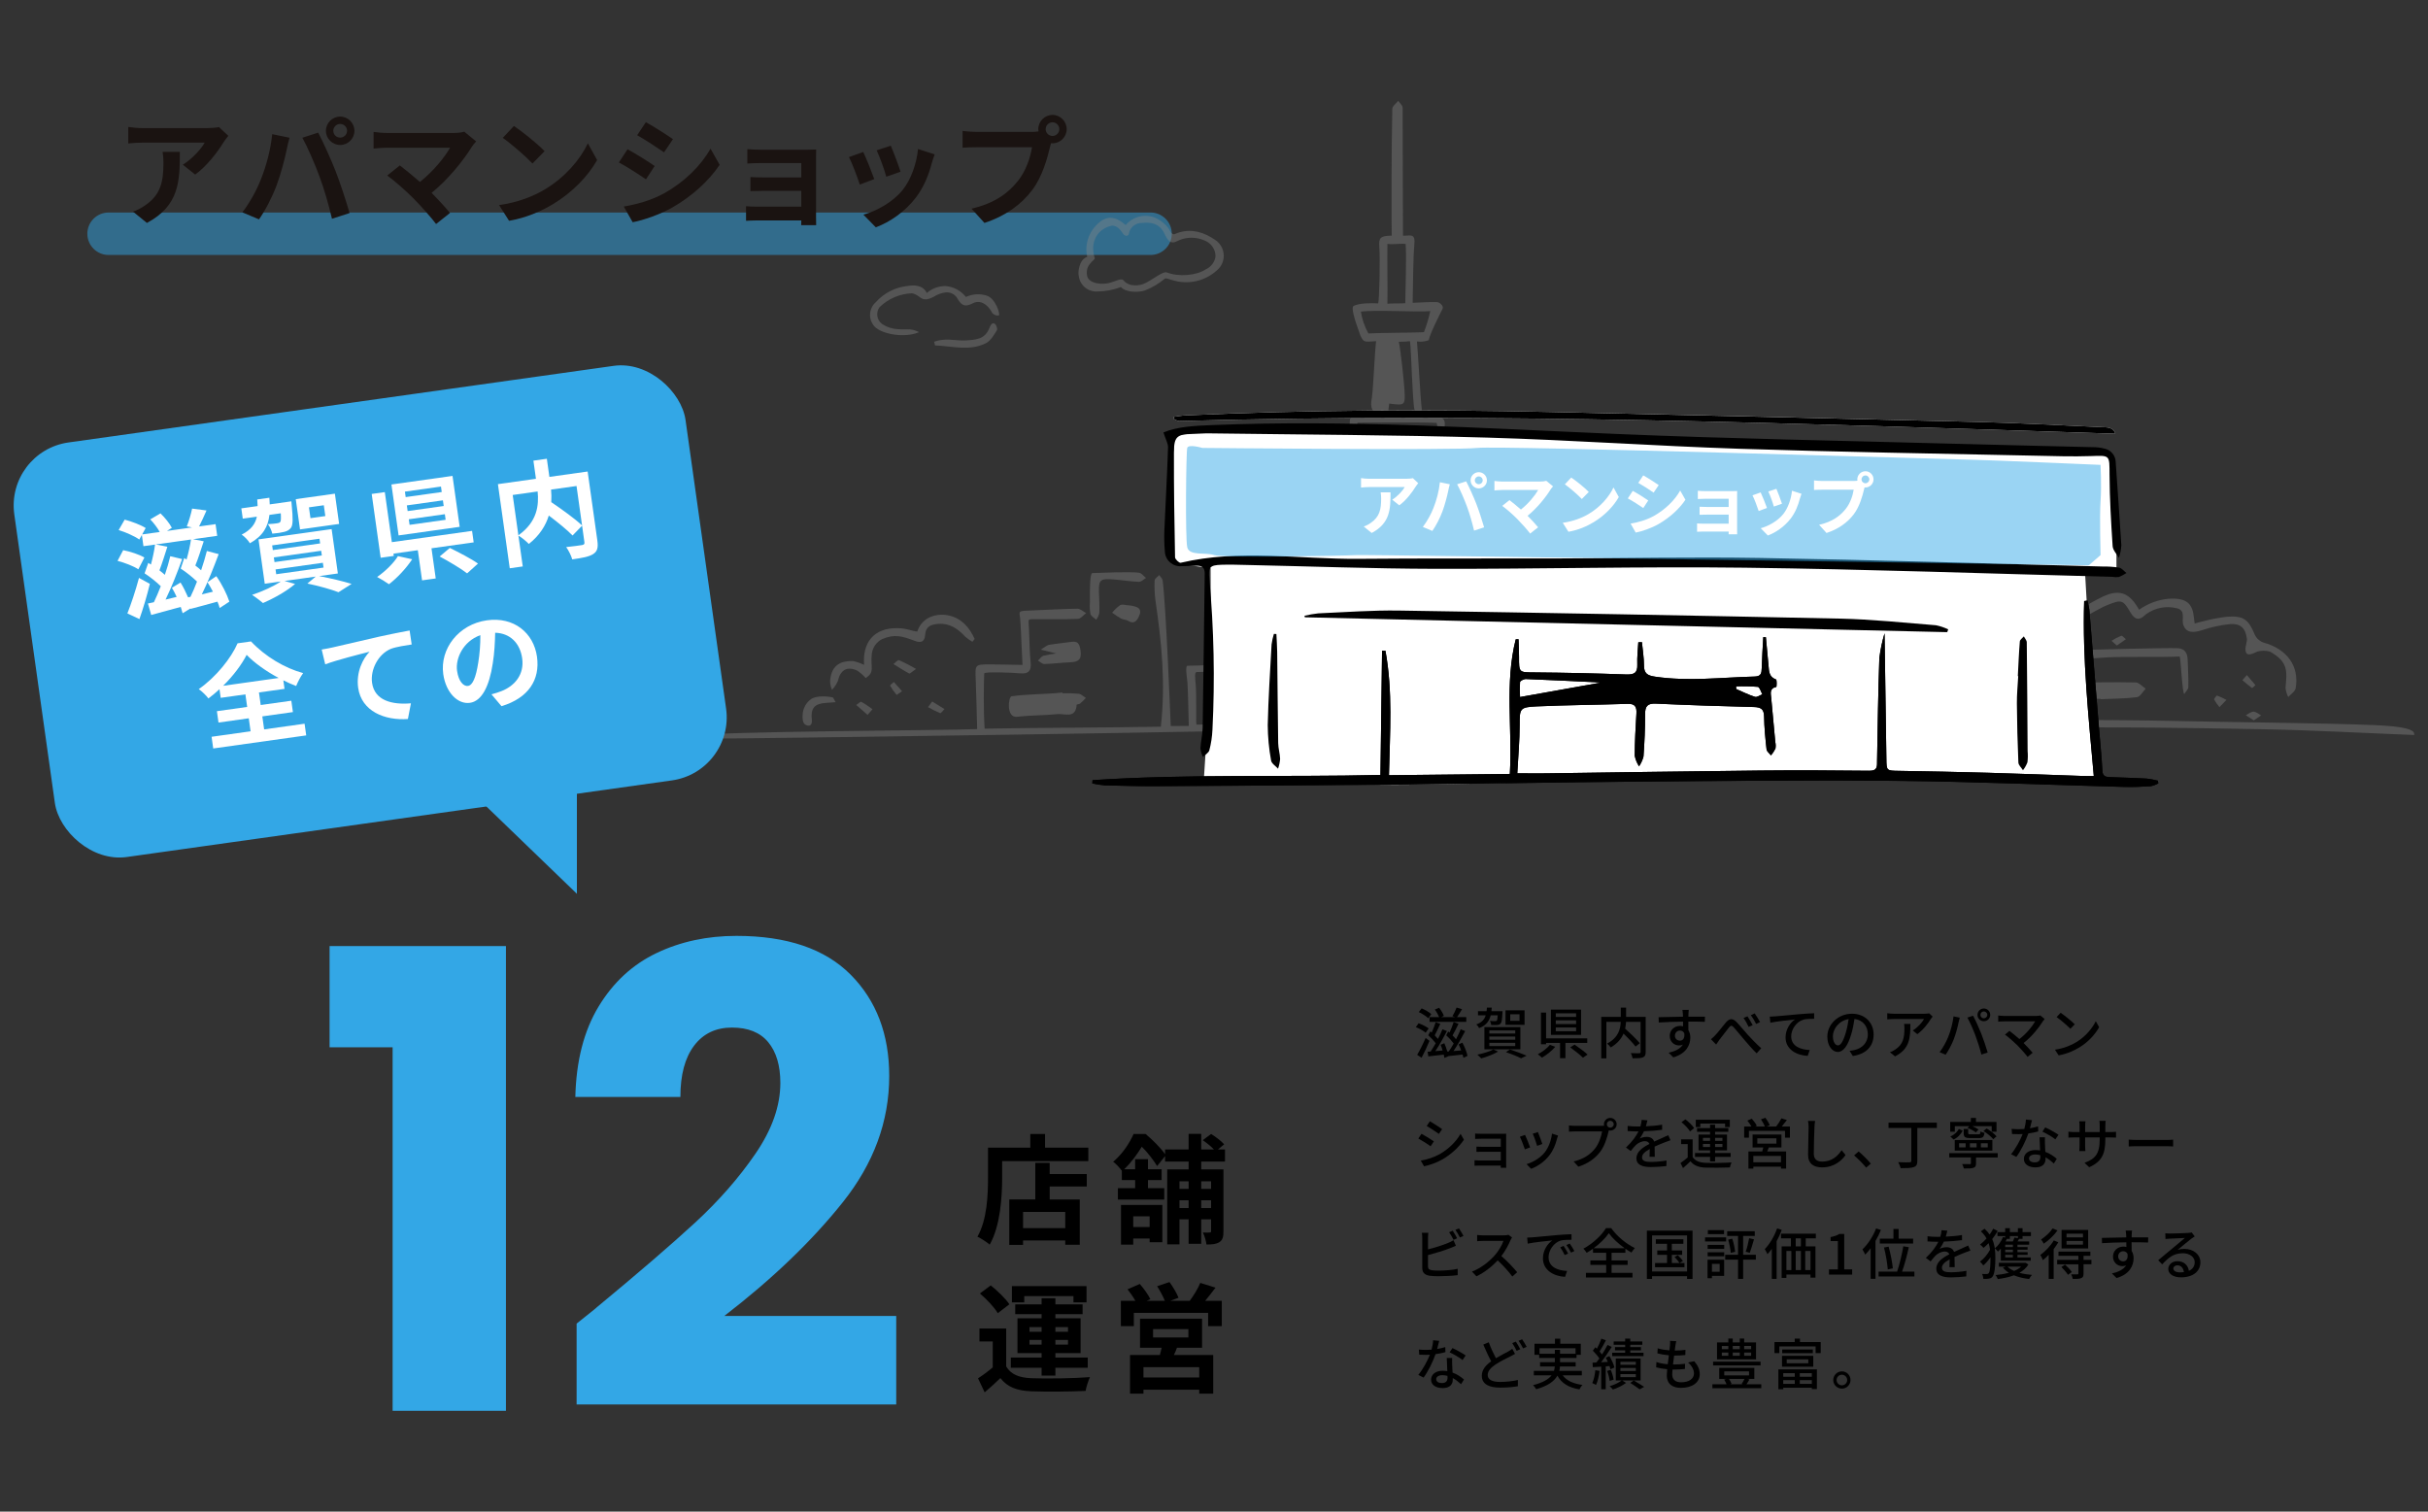 <?xml version="1.0" encoding="UTF-8"?>
<svg id="_レイヤー_1" data-name="レイヤー_1" xmlns="http://www.w3.org/2000/svg" version="1.1" xmlns:xlink="http://www.w3.org/1999/xlink" viewBox="0 0 530 330">
  <rect x="0" y="0" width="530" height="330" fill="#333333" stroke="none"/>
  <!-- Generator: Adobe Illustrator 29.6.1, SVG Export Plug-In . SVG Version: 2.1.1 Build 9)  -->
  <defs>
    <style>
      .st0 {
        opacity: .5;
      }

      .st0, .st1, .st2 {
        fill: #33a7e6;
      }

      .st0, .st3, .st2 {
        isolation: isolate;
      }

      .st4 {
        fill: #fff;
      }

      .st5 {
        opacity: .4;
      }

      .st6 {
        fill: none;
      }

      .st2 {
        opacity: .496;
      }

      .st7 {
        fill: #888;
      }

      .st8 {
        fill: #1a1311;
      }

      .st9 {
        clip-path: url(#clippath);
      }
    </style>
    <clipPath id="clippath">
      <path class="st6" d="M238.482,170.313c20.967-1.381,41.997-.638,62.852-1.134.12-9.219.235-18.16.351-27.105h.741c1.623,8.871.976,17.847.768,27.159l26.383-.278c.581-9.948-1.153-19.771,1.284-29.38l.616-.028c.036,1.277.108,2.553.105,3.828-.008,3.521-.02,3.393,3.428,3.421,6.641.054,13.281.202,19.92.446,1.744.063,2.551-.299,2.47-2.188-.07-1.604.138-3.22.222-4.832l.788-.031c.16,1.688.447,3.376.446,5.063,0,1.76.741,2.224,2.428,2.472,7.261,1.074,14.492.156,21.734-.028,1.381-.035,1.516-.721,1.543-1.817.057-2.265.22-4.528.339-6.791l.567.012c.195,2.079.404,4.155.579,6.235.104,1.244.12,2.464,1.639,2.995.197.07.158,1.61.052,1.633-1.545.323-1.186,1.461-1.103,2.43.278,3.205.595,6.404.889,9.607.107.467.119.951.032,1.422-.264.535-.591,1.036-.976,1.493-.335-.445-.912-.861-.964-1.336-.266-2.377-.499-4.77-.537-7.16-.027-1.652-.741-2.03-2.253-2.068-7.12-.177-14.241-.408-21.355-.741-1.84-.085-2.376.544-2.367,2.316.016,3.079-.136,6.162-.352,9.236-.199.762-.528,1.485-.972,2.136-.454-.708-.773-1.493-.942-2.316.015-3.079.185-6.16.371-9.236.084-1.431-.3-2.14-1.915-2.087-6.636.222-13.279.258-19.91.556-3.67.167-3.665.498-3.664,4.062,0,3.403-.32,6.807-.517,10.539,2.278.006,4.232.038,6.185.012,15.679-.206,31.356-.463,47.035-.617,7.875-.08,15.751-.036,23.626.053,1.865.021,1.668-1.033,1.688-2.252.128-7.452.241-14.905.496-22.352.231-1.833.612-3.643,1.138-5.414.141,9.543.278,18.455.4,27.365.035,2.677.012,2.628,2.78,2.673,6.437.106,12.879.23,19.311.412,6.898.195,13.793.469,20.69.702.741.025,1.482.007,2.494.008-1.141-12.828-2.497-25.479-2.105-38.189l.729-.106c.173.65.307,1.31.4,1.976.727,8.728,1.441,17.458,2.143,26.19.245,2.999.556,5.996.708,8.999.07,1.341.902,1.342,1.809,1.379,2.601.106,5.204.164,7.803.309.846.099,1.684.254,2.509.463.028.199.055.397.082.596-.513.284-1.065.491-1.638.614-1.911.119-3.829.208-5.744.157-16.431-.444-32.86-1.154-49.291-1.325-18.884-.196-37.772.011-56.658.161-17.392.139-34.781.481-52.173.649-17.804.172-35.607.254-53.412.344-3.698.019-7.396-.076-11.093-.174-.902-.08-1.798-.219-2.681-.418.018-.245.033-.483.049-.722ZM349.219,149.058c.011.172.023.068-.009-.021-.015-.039-.119-.062-.185-.065-5.313-.256-10.625-.525-15.936-.728-.441-.017-1.26.392-1.287.663-.068,1.085-.068,2.174,0,3.26l17.418-3.108ZM378.961,149.847l.033.577c1.361.586,2.693,1.261,4.1,1.706.43.136,1.06-.354,1.599-.556-.321-.568-.588-1.575-.974-1.627-1.584-.127-3.174-.16-4.762-.1h.004Z"/>
    </clipPath>
  </defs>
  <g id="_グループ_818" data-name="グループ_818">
    <path class="st0" d="M251.148,55.662H23.7c-2.558,0-4.633-2.074-4.633-4.633s2.074-4.633,4.633-4.633h227.447c2.558,0,4.633,2.074,4.633,4.633s-2.074,4.633-4.633,4.633Z"/>
    <g id="_アパマンショップ" data-name="アパマンショップ" class="st3">
      <g class="st3">
        <path class="st8" d="M48.832,31.003c-1.219,2.023-3.683,5.292-6.226,7.108l-2.698-2.153c2.076-1.271,4.099-3.554,4.774-4.825h-13.516c-1.09,0-1.946.078-3.165.182v-3.606c.985.156,2.075.259,3.165.259h13.983c.727,0,2.153-.078,2.646-.233l2.049,1.92c-.285.337-.778.96-1.012,1.349ZM32.073,48.67l-3.035-2.465c.83-.286,1.763-.727,2.723-1.427,3.294-2.283,3.918-5.033,3.918-9.288,0-.804-.052-1.505-.182-2.334h3.761c0,6.433-.129,11.726-7.186,15.514Z"/>
        <path class="st8" d="M59.417,29.291l3.788.778c-.233.752-.518,2.023-.623,2.594-.363,1.816-1.297,5.396-2.205,7.809-.934,2.516-2.465,5.474-3.839,7.419l-3.633-1.53c1.635-2.127,3.165-4.929,4.047-7.212,1.167-2.905,2.153-6.563,2.465-9.858ZM66.007,30.069l3.45-1.116c1.064,1.998,2.854,5.993,3.84,8.509.908,2.335,2.283,6.486,3.008,9.054l-3.839,1.245c-.727-3.087-1.66-6.355-2.698-9.158-.985-2.724-2.672-6.563-3.761-8.535ZM74.256,25.451c1.713,0,3.113,1.402,3.113,3.113,0,1.687-1.401,3.087-3.113,3.087-1.712,0-3.113-1.401-3.113-3.087,0-1.712,1.401-3.113,3.113-3.113ZM74.256,30.043c.831,0,1.505-.674,1.505-1.478,0-.831-.674-1.505-1.505-1.505-.83,0-1.505.674-1.505,1.505,0,.804.675,1.478,1.505,1.478Z"/>
        <path class="st8" d="M103.053,31.963c-1.868,3.036-5.189,7.186-8.846,10.144,1.478,1.478,3.009,3.165,4.021,4.384l-3.036,2.413c-1.089-1.453-3.269-3.892-4.955-5.603-1.505-1.531-4.151-3.866-5.708-4.981l2.75-2.206c1.038.779,2.75,2.18,4.385,3.607,2.932-2.335,5.37-5.345,6.589-7.472h-13.723c-1.038,0-2.438.13-2.983.182v-3.632c.674.104,2.101.233,2.983.233h14.398c.985,0,1.868-.104,2.412-.285l2.595,2.127c-.364.414-.675.752-.882,1.089Z"/>
        <path class="st8" d="M118.878,41.38c4.436-2.62,7.809-6.59,9.443-10.092l2.023,3.658c-1.972,3.503-5.422,7.083-9.599,9.599-2.619,1.583-5.966,3.035-9.624,3.658l-2.179-3.425c4.047-.571,7.419-1.894,9.936-3.398ZM118.878,33.001l-2.647,2.698c-1.348-1.453-4.591-4.281-6.485-5.603l2.438-2.595c1.816,1.22,5.188,3.918,6.693,5.5Z"/>
        <path class="st8" d="M142.901,36.243l-1.894,2.905c-1.478-1.012-4.177-2.776-5.915-3.683l1.894-2.88c1.738.934,4.592,2.724,5.915,3.658ZM145.003,42.184c4.41-2.465,8.016-6.019,10.091-9.729l1.998,3.528c-2.413,3.58-6.071,6.875-10.326,9.313-2.646,1.505-6.355,2.802-8.664,3.218l-1.946-3.425c2.906-.493,6.019-1.349,8.847-2.905ZM146.897,30.38l-1.946,2.88c-1.452-1.012-4.15-2.776-5.863-3.736l1.894-2.854c1.713.934,4.567,2.776,5.916,3.71Z"/>
        <path class="st8" d="M166.354,32.689h9.806c.623,0,1.583-.026,1.998-.052-.026.337-.026,1.193-.026,1.738v13.024c0,.414.026,1.297.026,1.763h-3.269c.026-.233.026-.648.026-1.037h-9.833c-.727,0-1.79.052-2.231.078v-3.191c.442.052,1.324.104,2.257.104h9.806v-3.451h-8.275c-.986,0-2.231.026-2.828.052v-3.062c.675.052,1.842.078,2.828.078h8.275v-3.139h-8.561c-.96,0-2.594.052-3.217.104v-3.14c.674.078,2.257.13,3.217.13Z"/>
        <path class="st8" d="M190.844,39.097l-3.165,1.193c-.442-1.402-1.738-4.852-2.361-5.993l3.113-1.115c.649,1.323,1.894,4.462,2.413,5.915ZM203.4,35.595c-.675,2.62-1.764,5.318-3.529,7.601-2.412,3.113-5.655,5.292-8.691,6.433l-2.723-2.775c2.854-.753,6.459-2.724,8.613-5.423,1.764-2.205,3.009-5.655,3.321-8.898l3.632,1.167c-.311.83-.467,1.375-.623,1.894ZM196.577,37.488l-3.113,1.089c-.312-1.271-1.453-4.41-2.102-5.759l3.087-1.012c.493,1.116,1.764,4.488,2.127,5.681Z"/>
        <path class="st8" d="M229.758,25.088c1.687,0,3.087,1.401,3.087,3.113,0,1.686-1.401,3.086-3.087,3.086-.104,0-.233,0-.337-.025-.078.285-.129.545-.207.778-.597,2.543-1.713,6.563-3.892,9.443-2.334,3.113-5.811,5.681-10.429,7.186l-2.828-3.113c5.137-1.193,8.068-3.45,10.169-6.097,1.712-2.153,2.698-5.085,3.036-7.315h-12.064c-1.193,0-2.438.052-3.087.103v-3.657c.753.103,2.231.207,3.087.207h12.011c.364,0,.935-.026,1.479-.104-.026-.156-.052-.311-.052-.492,0-1.713,1.402-3.113,3.113-3.113ZM229.758,29.68c.804,0,1.478-.675,1.478-1.478,0-.831-.674-1.505-1.478-1.505-.831,0-1.505.674-1.505,1.505,0,.803.674,1.478,1.505,1.478Z"/>
      </g>
    </g>
    <g id="_グループ_812" data-name="グループ_812" class="st5">
      <g id="_グループ_62" data-name="グループ_62">
        <path id="_パス_153" data-name="パス_153" class="st7" d="M466.94,133.117c1.945-1.398,4.237-2.234,6.625-2.417,3.195-.144,4.96.649,5.291,3.834.045.435.115.867.212,1.588.78-.209,1.446-.424,2.131-.563,1.645-.422,3.316-.732,5.003-.927,3.6-.23,4.602.593,6.022,3.992.375.777,1.046,1.371,1.862,1.65,5.122,1.4,7.875,5.128,7.025,9.982-.124.711-1.059,1.279-1.619,1.913-.321-.631-.523-1.314-.598-2.018.349-3.62.625-5.664-3.402-7.901-.909-.254-1.87-.254-2.78,0-1.705.868-2.553.937-2.567-.622-.005-.518.393-1.645.33-2.153-.297-2.371-1.39-3.405-3.76-3.222-2.073.219-4.115.67-6.087,1.343-1.876.573-3.428.618-4.05-1.21-.413-1.222.627-3.116-1.38-3.591-2.344-.6-4.834-.113-6.779,1.326-.06.044-.116.093-.169.145-1.297,1.279-2.267,1.006-3.171-.523-1.634-2.766-1.934-2.913-4.974-1.69-1.832.741-3.509,1.853-5.281,2.747-.431.155-.88.255-1.336.298-.066-.476-.039-.96.081-1.426.27-.445.657-.806,1.118-1.046,1.452-.893,2.949-1.711,4.485-2.451,3.726-1.677,5.796-.549,7.766,2.942Z"/>
        <path id="_パス_154" data-name="パス_154" class="st7" d="M188.961,148.022c-.531-.615-1.142-1.156-1.817-1.608-2.202-1.059-3.706-.156-4.243,2.236-.31.715-.742,1.371-1.276,1.938-.295-.619-.44-1.298-.423-1.984.303-3.729,2.687-4.342,5.013-4.297.835.193,1.645.479,2.417.851-.403-4.699,1.959-8.117,7.306-8.027,2.095.035,3.213.687,4.287.731,1.254-3.67,4.979-3.968,6.998-3.479,2.773.671,4.431,2.661,5.53,5.111l-.485.615c-.575-.329-1.114-.717-1.609-1.156-1.58-1.704-3.329-2.923-5.811-2.756-1.584.107-2.78.549-2.898,2.371-.103,1.575-.931,1.847-2.283,1.333-2.843-1.079-4.421-1.508-7.096-.384-1.281.64-2.14,1.896-2.273,3.322-.323,2.946.752,3.836-1.336,5.185Z"/>
        <path id="_パス_155" data-name="パス_155" class="st7" d="M182.408,153.297c-.893.063-1.489.109-2.087.146-2.553.159-3.39,1.172-3.104,3.687.13,1.146-.504,1.626-1.444,1.05-.599-.366-.614-1.39-.57-2.102.044-1.425.77-2.741,1.952-3.537,1.211-.684,3.374-.581,4.612-.284.134.032.28.437.64,1.041Z"/>
        <path id="_パス_156" data-name="パス_156" class="st7" d="M199.96,146.029c-.858.592-1.326,1.085-1.489 1-1.18-.62-2.301-1.356-3.439-2.056.41-.306.957-.958,1.204-.859,1.275.571,2.518,1.21,3.724,1.915Z"/>
        <path id="_パス_157" data-name="パス_157" class="st7" d="M203.493,153.144l2.677,1.66c-.324.311-.767.946-.952.878-.906-.38-1.786-.819-2.635-1.313l.91-1.226Z"/>
        <path id="_パス_158" data-name="パス_158" class="st7" d="M189.375,156.062l-2.466-2.152c.382-.248.914-.797,1.118-.693.847.483,1.658,1.025,2.428,1.622l-1.08,1.223Z"/>
        <path id="_パス_159" data-name="パス_159" class="st7" d="M491.974,157.256l-1.756-1.112c.563-.278,1.129-.785,1.691-.781s1.112.519,1.668.81l-1.603,1.083Z"/>
        <path id="_パス_160" data-name="パス_160" class="st7" d="M490.459,147.371l1.879,2.207c-.26.217-.686.665-.756.615-.733-.523-1.409-1.125-2.101-1.705l.978-1.117Z"/>
        <path id="_パス_161" data-name="パス_161" class="st7" d="M196.903,150.891c-.586.407-1.163.839-1.182.815-.537-.632-1.014-1.313-1.425-2.033-.049-.093.525-.521.812-.792l1.796,2.01Z"/>
        <path id="_パス_162" data-name="パス_162" class="st7" d="M462.076,140.925l-1.152-1.031c.665-.433,1.371-.801,2.106-1.1.233-.075.673.489,1.019.761l-1.973,1.37Z"/>
        <path id="_パス_163" data-name="パス_163" class="st7" d="M486.004,152.796l-1.528,1.575c-.435-.507-.817-1.056-1.142-1.639-.081-.178.499-.916.616-.88.707.264,1.393.579,2.053.944Z"/>
      </g>
      <g id="_グループ_64" data-name="グループ_64">
        <path id="_パス_164" data-name="パス_164" class="st7" d="M245.728,49.14c1.64-1.964,4.401-2.571,6.714-1.477,1.034.522,1.937,1.272,2.641,2.193.99,1.896,1.1,1.227,2.385.861,2.885-.819,5.459.055,7.807,1.668,1.908,1.268,2.427,3.844,1.159,5.752-.238.359-.531.678-.868.947-2.615,2.328-6.257,3.119-9.602,2.086-.624-.179-1.507-.523-1.686-.344-1.307,1.103-2.79,1.98-4.386,2.594-1.477.493-4.252.403-5.189-.761-1.653.632-3.407.962-5.176.975-2.035.122-3.811-1.368-4.044-3.393-.233-.691.044-3.625,1.835-4.162-.544-2.461.178-5.031,1.924-6.848,2.198-2.323,4.141-2.127,6.487-.091ZM237.268,60.065c.278,1.975,3.552,2.173,5.237,1.611,1.204-.403,2.359-.97,2.73-.493,1.157,1.482,3.497,1.263,4.725.649,2.014-1.007,3.922-2.687,4.766-2.35,2.452.979,6.375.721,8.459-.672,1.171-.509,1.987-1.598,2.149-2.865-.02-1.486-.915-2.82-2.283-3.401-1.56-.708-3.322-.835-4.968-.358-1.668.511-2.484,1.853-3.891-1.164-1.164-2.506-3.354-2.502-4.901-2.351-1.437-.046-2.679.994-2.887,2.416-.136.529-.873.487-1.204,0-.614-.891-1.276-1.812-2.441-1.836-3.178.654-4.944,3.55-3.769,7.175-.175.501-2.072,1.357-1.72,3.638Z"/>
        <g id="_グループ_63" data-name="グループ_63">
          <path id="_パス_165" data-name="パス_165" class="st7" d="M200.603,72.514c-2.96,1.321-7.989.525-9.671-1.204-1.41-1.497-1.339-3.853.158-5.262.023-.022.046-.043.07-.064,1.799-2.018,4.29-3.288,6.98-3.558,1.145-.185,3.277-.345,4.169,1.538,1.135-.998,2.602-1.537,4.113-1.513,1.738.145,3.339,1.005,4.419,2.376,1.424-.658,3.042-.763,4.54-.296,1.929.594,3.049,4.169,2.639,4.325-.521.09-1.051-.098-1.398-.497-1.126-2.146-2.775-2.888-4.186-2.188-1.593.788-2.399.791-3.406-.938-.491-.937-1.494-1.489-2.548-1.403-.978.109-1.915.451-2.733.997-2.833,1.435-2.732-.517-4.714-.8-2.634.106-5.137,1.18-7.029,3.016-.869,1.155-.637,2.795.518,3.664.013.01.025.019.038.028,2.289,1.551,4.763,1.071,6.093,1.181.684.062,1.347.266,1.948.598Z"/>
          <path id="_パス_166" data-name="パス_166" class="st7" d="M203.915,74.606c.672-.248,1.377-.395,2.092-.436,1.37-.145,3.423.246,4.8.148,2.012-.145,4.102-.166,5.096-2.548.147-.354.444-1.218.975-1.204.556.015.914,1.248.741,1.523-.663,1.058-1.39,2.339-2.431,2.851-3.607,1.772-7.372.609-11.078.463l-.195-.797Z"/>
        </g>
      </g>
      <g id="_グループ_65" data-name="グループ_65">
        <path id="_パス_167" data-name="パス_167" class="st7" d="M306.455,125.41c-.145,8.331-.283,17.391-.485,26.449-.029,1.297.425,3.401-1.516,3.335-1.814-.064-.893-2.038-.886-3.14.045-6.827.201-13.651-.019-20.485-.542,5.387-1.084,10.775-1.628,16.162.01.521-.082,1.039-.269,1.525-.356.49-.774.932-1.242,1.317-.324-.502-.846-.975-.927-1.514-.077-.978-.075-1.96.007-2.938-1.926,3.358-3.853,8.723-3.652,11.211,2.123.065,17.904.073,18.882-.093.07-4.046-4.301-57.342-3.953-57.899.371.457,1.004.881,1.063,1.375,1.182,9.958,4.665,47.426,4.945,54.031.064,1.499,0,2.594,1.612,2.589,11.079-.064,130.189-.546,155.692.048,13.305.309,32.41.432,44.217.917,9.392.385,8.617,1.672,8.72,2.161-11.073-.427-21.828-1.047-32.907-1.26-15.765-.303-32.423-.515-47.623-.354-33.545-.52-152.565.041-154.6.143-12.993.654-131.023,2.329-138.305,2.26-.815.033-1.622-.183-2.311-.621,5.074-1.014,55.338-1.152,62.034-1.46-.123-3.815-.171-7.233-.32-10.91-.13-3.191-.157-3.21,3.109-3.213,2.14,0,4.281.068,7.11.117-.147-2.409-.308-7.367-.463-9.35-.071-2.224-.873-2.417,1.532-2.502,3.863-.142,7.042-.363,10.901-.424.637-.01,1.283.623,1.924.959-.596.439-1.175,1.228-1.79,1.257-2.893.139-5.795.036-8.695.083-2.559.042-2.084-.398-1.994,2.242.093,2.372.146,5.085.366,7.297.163,1.632-.417,2.463-2.324,2.273-1.984-.197-7.831-.371-7.818.017-.1,2.687-.177,7.84.093,12.062,12.609-.235,26.097-.202,38.468-.433,1.064-9.685.157-18.338-1.168-27.47-.198-1.474-.263-2.962-.195-4.447.014-.407.649-.789,1.003-1.184.258.386.691.75.747,1.163.741,5.512,1.721,30.712,1.772,31.791,1.237.021,2.97-.039,3.936-.021-.087-3.252-.129-6.36-.291-9.461-.029-.556-.577-3.661,0-3.673,1.498-.032,7.313-.136,7.931-.289-.126-2.557-.4-5.096-.767-7.938-.223-5.189-.51-5.482,4.871-5.532,2.465-.022,8.506-.308,8.602.385.29,2.118.371,5.322.488,7.461.06,1.112.477,1.585,1.668,1.451,1.99-.223,4.129.12,6.115-.121,1.137-.138,1.621.135,1.75,1.325.447,4.131.718,11.376,1.071,15.515.855.045,1.712-.042,2.541-.258.079-.122,4.687-55.577,4.725-58.622-.337-.579-3.036.295-3.421-.707-.685-1.786-.15-3.78-.15-5.71,0-2.224,1.094-1.658,3.058-1.609,1.124.055,2.25.002,3.364-.158-2.205-.811-1.778-2.409-1.56-3.955.296-2.111.584-9.636.901-12.098-2.731.194-2.659.254-3.41-1.157-.568-1.681-2.339-6.155-1.477-6.553,1.361-.631,3.878-.622,5.324-.537.269-.537.463-9.68.262-12.268-.156-1.997.125-2.502,2.71-2.524-.077-1.877-.076-19.938.127-27.708.015-.586.849-1.15,1.302-1.724.331.503.927.996.951,1.512.033,5.383.033,26.955.077,27.921,1.597.093,2.768-.73,2.465,2.123-.238,2.247-.313,10.132-.355,12.542,1.822-.058,3.041-.185,5.244-.166.656.006,1.575.865,1.287,1.466-.539,1.112-2.903,5.696-2.992,6.851-.831.316-1.729.414-2.608.284.163,1.174.784,12.83,1.057,14.736.071.498-.429,1.077-.666,1.619-.434-.365-.753-.848-.919-1.39-.48-2.17-.688-12.817-.981-15.022-.812.088-1.628.131-2.444.129.408,1.772,1.141,8.843,1.239,10.541.195,3.387.075,3.395-3.335,2.941-.1.787-.2,1.575-.34,2.673,3.494.061,5.892.142,9.275.173,3.243.03,3.56.389,2.948,3.606-.069.361-.185.713-.271,1.034.082.145.184.277.302.394.77.527.564,2.356-.331,2.386-4.886.166-9.168.128-14.021.216-.102,5.828-1.361,19.893-1.457,25.398.135.005,1.811-4.13,1.946-4.126.244-4.213.472-12.76.753-16.971.035-.526.314-1.444.549-1.469.619-.034,1.23.163,1.713.551.974.834,1.009,2.673,2.866,2.635.201.442.315.918.335,1.403,1.045,11.467,2.055,27.271,3.124,38.735.248,2.66.766,5.296.99,7.957-.084.854-.315,1.688-.681,2.465-.548-.663-1.482-1.274-1.583-1.998-.772-5.744-1.424-11.504-2.029-17.268-.383-3.769-.637-7.536-.885-10.48ZM289.467,157.455c-.256-4.255-.741-8.68-1.075-12.732-.051-.619.061-1.988-.307-1.982-2.292.037-8.812-.093-9.233-.339-.474-.278-.216-8.738-.708-9.007-2.003-.138-8.106.086-10.099-.129-.258,1.955.339,8.575.963,12.152.286,1.643-.403,1.235-1.734,1.165-1.705-.093-4.659.129-6.047.129-.515,0-.347,1.255-.228,2.621.214,2.44.034,8.153.163,8.862,5.08-.064,25.288-.595,28.304-.74ZM296.371,92.276c-.307.009-.289,3.871-.093,4.468,3.682.104,13.462.435,17.141,0,.423-.05.514-4.415.093-4.432-4.294-.168-17.02-.04-17.141-.036v-0ZM312.215,67.916c-2.824.271-11.932-.33-15.154.118.263,1.671.818,3.282,1.64,4.76,1.406-.121,10.72-.163,12.126-.278.582-1.494,1.046-3.033,1.385-4.6l.003-0ZM306.757,66.189c.064-3.669.264-10.114.082-12.93-.812-.164-2.927.185-3.984-.024-.066,3.811.067,9.242,0,13.073.944-.109,3.061-.023,3.899-.12l.003-0ZM300.683,135.144l-.358-.029-.758,8.747.295.023c.272-2.912.544-5.826.818-8.742l.003-0Z"/>
        <path id="_パス_168" data-name="パス_168" class="st7" d="M363.654,137.287c.093,1.442.108,2.464.237,3.47.249,1.932-.503,2.487-2.276,2.48-4.38-.019-8.987.239-13.363.108-1.419-.042-1.504-.886-1.411-2.155.152-2.993.052-5.993-.3-8.969-3.312-.057-5.684-.158-8.562-.124-.529.094-.974.451-1.18.948-.281,1.741-.413,3.502-.395,5.265.042,1.418-.331,1.904-1.745,1.743-3.823-.436-7.657-.087-11.477-.547-.611-.193-1.183-.491-1.693-.879.593-.278,1.185-.783,1.78-.786,3.12-.017,6.243.038,9.358.185,1.246.059,1.802-.355,1.835-1.575.041-1.482.162-2.965.165-4.447,0-1.524.654-2.088,2.201-2.013,2.818.135,5.652.235,8.462.093,1.668-.087,3.049-.258,3.308,1.25.093,2.687.364,5.607.463,8.043.068,1.668.604,2.187,2.259,2.109,2.892-.136,5.795-.039,8.693-.07.681-.043,1.358-.121,2.031-.233-.087-1.36-.083-2.537-.255-3.688-.244-1.643.447-2.168,1.998-2.016,2.512.246,6.245-.422,8.709.044.741.14.834,5.97.91,7.598l7.055-.371c.076-.335.126-.676.147-1.019-.065-4.896-.108-9.793-.258-14.687-.139-.773-.433-1.51-.864-2.167-.237-.389-.509-.756-.813-1.095.398-.288.769-.777,1.199-.834,3.521-.476,17.535-1.257,17.588.463.052,1.688-.041,4.205-.073,6.049,1.482.026,2.649.057,3.812.064,1.734.012,2.139.886,2.156,2.687.031,3.191-1.344,4.061,1.812,3.842.593-.041,4.056-.134,4.649-.151,1.058,0,1.241.539,1.259,2.351.049,2.083.195,4.899.172,7.263-.026,2.521.043,5.045-.035,7.564-.088.541-.396,1.022-.85,1.329-.175.12-.834-.391-.899-.692-.417-1.985.537-14.926-.068-15.844-.363.05-3.264-.04-3.632-.011-3.663.289-4.447-.431-4.431-4.113,0-.509.017-1.019.038-2.224-1.374-.049-5.325.225-5.462.048-.392-.499-.616-1.109-.64-1.743.028-2.224.185-3.072.278-5.295-.007-.09-.049-.174-.117-.233-3.853-.068-7.621-.185-11.387-.172-1.426.006-1.842,1.145-1.796,2.356.185,4.892.432,9.782.658,14.673.034.741.093,1.482.124,2.224.065,1.588-.033,1.375-1.77,1.25-2.537-.185-9.656.361-9.778-.207-.316-1.666-.447-3.362-.389-5.057.028-1.338-.039-1.584-.307-1.974-1.748-.167-4.939.201-7.135-.109Z"/>
        <path id="_パス_169" data-name="パス_169" class="st7" d="M433.939,138.798c2.015.03,4.03-.074,6.031-.31.02-.584.06-8.701-.15-9.221-.871-2.154,6.832-.808,9.832-1.083,1.976.144,2.469.251,2.375,2.214-.18,3.69-.162,7.391-.236,11.629,4.955-.241,20.456-.604,23.492-.524,1.582.042,2.2,1.028,2.251,2.483.07,2.0.195,4.003.148,6-.012.513-.579,1.014-.891,1.52-.447-.405-.719-7.2-.987-8.184-4.077.193-11.652,0-15.727.179-1.775.079-9.974.874-10.0.296-.108-2.445-.013-4.213.019-6.664.03-2.217.057-4.751.103-7.308-2.05-.147-4.911-.053-7.099-.083-.388-.005-1.419.071-1.39.47.185,2.673.204,10.353-.307,10.397-2.394.166-4.795.205-7.194.119-1.087.137-2.079-.634-2.216-1.721-.025-.198-.02-.399.015-.596.227-3.335.051-19.44-.142-21.032-2.044-.075-4.09-.027-6.128.145.065,3.34.538,8.148.52,11.489-.01,1.677-.238,3.009-2.453,2.606-.397-.072-4.485.156-5.062.782-.07,5.498-.109,14.724-.285,20.219-.025.777-.741,1.532-1.143,2.299-.352-.686-.512-1.454-.463-2.224.139-6.088-.262-12.173-.026-18.259.028-.725.027-2.931.042-3.738,2.337-.395,4.706-.575,7.076-.537.302-5.757.008-11.703.008-14.479.336-.537,5.552-.431,7.945-.292,1.977.386,2.103.489,1.961,2.284-.545,6.791.261,19.157.082,21.126Z"/>
        <path id="_パス_170" data-name="パス_170" class="st7" d="M231.922,151.348c1.183-.034,2.367.001,3.546.104.556.074,1.042.593,1.56.911-.39.426-.801.832-1.232,1.217-.208.17-.774.176-.781.278-.196,3.115-2.606,1.88-4.169,2.038-2.941.298-5.921.238-8.855.582-2.397.278-1.887-4.372-1.183-4.475,3.506-.511,7.561-.412,11.081-.826l.033.171Z"/>
        <path id="_パス_171" data-name="パス_171" class="st7" d="M458.505,152.554c-2.0.054-4.002-.008-5.995-.185-.8-.107-1.482-1.058-2.224-1.624.711-.567,1.404-1.595,2.137-1.626,4.588-.19,9.187-.221,13.779-.135.73.014,1.444.887,2.166,1.362-.627.649-1.194,1.76-1.892,1.853-2.632.33-5.306.325-7.968.446.001-.029-.002-.059-.004-.09Z"/>
        <path id="_パス_172" data-name="パス_172" class="st7" d="M387.54,139.971c-.326-.258-1.599-.763-1.939-1.633-.927-2.367-.475-2.832,2.08-2.904,2.594-.071,5.189-.224,7.783-.154.977.168,1.924.474,2.814.911-.716,1.185-.902,2.847-2.741,3.019-2.364.224-4.725.453-7.997.762Z"/>
        <path id="_パス_173" data-name="パス_173" class="st7" d="M238.447,125.106c2.373-.044,7.989-.356,10.192-.072.546.07,1.014.741,1.518,1.141-.511.296-1.034.863-1.534.843-1.844-.072-3.677-.384-5.521-.522-2.76-.207-3.295-.044-3.222,2.637.042,1.482.166,3.183.093,4.655-.107.546-.345,1.058-.693,1.493-.435-.41-1.119-.755-1.251-1.248-.146-.873-.183-1.761-.108-2.643-.006-.814-.135-6.272.527-6.284Z"/>
        <path id="_パス_174" data-name="パス_174" class="st7" d="M437.781,144.234c1.405-.085,2.814-.038,4.21.141.927.197,1.722,1.028,2.577,1.575-.858.476-1.691,1.297-2.579,1.367-3.458.252-6.933.302-10.402.322-.52,0-1.041-.556-1.562-.858.449-.758.775-2.026,1.375-2.174,1.667-.292,3.357-.433,5.049-.422.443-.025.889.011,1.333.019l-.001.03Z"/>
        <path id="_パス_175" data-name="パス_175" class="st7" d="M230.572,142.666l-3.387-.845c.954-.572,1.345-.967,1.791-1.043,1.606-.273,3.233-.418,4.847-.649,1.436-.208,1.795.356,2.031,1.803.353,2.169-.589,2.594-2.361,2.659-1.853.072-3.691.322-5.539.371-.451.011-.914-.481-1.372-.741.381-.362.703-.887,1.154-1.049.93-.243,1.879-.413,2.836-.506Z"/>
        <path id="_パス_176" data-name="パス_176" class="st7" d="M339.387,140.989c.018-1.003-.202-1.86.103-2.445.379-.761,1.034-1.348,1.832-1.642.39-.093,1.414.89,1.547,1.518.353,1.731.529,3.494.523,5.261,0,.589-.702,1.683-1.054,1.668-.865-.029-2.18-.347-2.465-.949-.348-1.102-.512-2.255-.485-3.411Z"/>
        <path id="_パス_177" data-name="パス_177" class="st7" d="M326.126,148.504c-1.078-.344-3.012.619-3.091-1.687-.056-1.668,1.453-2.734,3.622-2.725.297,0,.594.009.89.027,1.229.064,2.785-.24,2.687,1.719.083,1.41-.992,2.62-2.402,2.704-.161.01-.322.004-.482-.017l-1.225-.02Z"/>
        <path id="_パス_178" data-name="パス_178" class="st7" d="M424.535,139.985c.076.66.051,1.328-.076,1.98-.339.709-.758,1.377-1.249,1.99-.656-.518-1.8-.975-1.874-1.567-.206-1.678-.148-3.377.173-5.037.113-.582,1.266-.962,1.946-1.433.443.653.816,1.352,1.112,2.084.096.657.096,1.325,0,1.982l-.031.001Z"/>
        <path id="_パス_179" data-name="パス_179" class="st7" d="M388.15,128.098c.511.093,1.239.02,1.636.347.627.624,1.186,1.312,1.668,2.053-.693.411-1.37,1.129-2.084,1.168-1.299.052-2.597-.119-3.838-.504-.545-.164-.886-1.006-1.319-1.54.488-.499,1.045-.925,1.655-1.264.746-.184,1.513-.272,2.282-.261Z"/>
        <path id="_パス_180" data-name="パス_180" class="st7" d="M245.838,132.095c2.924.224,3.547.909,2.699,2.631-.477.97-1.12,1.526-2.274.812-.453-.278-1.085-.261-1.564-.513-.666-.388-1.311-.81-1.933-1.266.503-.619,1.083-1.171,1.727-1.641.437-.247,1.138-.03,1.344-.023Z"/>
        <path id="_パス_181" data-name="パス_181" class="st7" d="M277.544,153.549c-.873-.47-1.204-1.074-1.101-2.455-.086-2.676,2.567-2.17,4.193-2.54.927-.209,2.478,0,2.926.615.68.935,1.175,2.637.75,3.548-.36.775-5.225.765-6.769.832Z"/>
        <path id="_パス_182" data-name="パス_182" class="st7" d="M275.284,140.458c-1.342.819-2.904.422-3.76.537-.422.057-.494-2.289-.358-2.594.4-.902,2.955-.627,3.58-.649s.584.545.583.694c.026.671.01,1.343-.045,2.012Z"/>
      </g>
    </g>
    <path id="_パス_5136" data-name="パス_5136" class="st4" d="M262.728,171.015s1.461-22.175,1.531-24.46,0-22.534,0-22.534l-7.847-1.019-1.589-8.295,1.589-19.55c9.521-1.887,19.259-2.438,28.933-1.637,16.778,1.246,38.505,1.589,41.537,1.637s65.85,2.626,69.795,2.484,54.402,1.512,57.088,1.066,6.79-.347,7.072,1.135,1.156,11.282,1.156,11.282v14.111h-6.844s1.656,29.365,1.853,31.284,1.668,14.493,1.668,14.493c0,0-71.435-1.682-83.295-1.575-11.86.107-69.236,2.78-82.275,1.575-13.039-1.205-30.372.004-30.372.004Z"/>
    <g id="_グループ_813" data-name="グループ_813">
      <g id="_グループ_11" data-name="グループ_11">
        <path id="_パス_42" data-name="パス_42" class="st4" d="M461.766,94.687c-.476-1.482-1.84-1.39-2.985-1.442-8.934-.398-17.863-.902-26.806-1.128-31.277-.784-62.557-1.511-93.84-2.183-26.424-.581-52.839-.453-79.231.741-.9.041-1.787.214-2.68.325,0,.147-.005.294-.006.441.393.166.793.485,1.176.475,68.102-1.91,136.091.54,204.373,2.769Z"/>
        <path id="_パス_43" data-name="パス_43" d="M461.766,94.687c-68.285-2.224-136.271-4.679-204.373-2.768-.383.01-.783-.309-1.176-.475,0-.147,0-.294.006-.441.892-.111,1.78-.285,2.68-.325,26.392-1.194,52.807-1.322,79.231-.741,31.282.689,62.562,1.416,93.84,2.183,8.943.224,17.872.729,26.806,1.128,1.145.05,2.509-.047,2.985,1.441Z"/>
      </g>
      <g id="_グループ_14" data-name="グループ_14">
        <g id="_グループ_13" data-name="グループ_13">
          <path id="_パス_44" data-name="パス_44" d="M238.482,170.313c20.967-1.381,41.997-.638,62.852-1.134.12-9.219.235-18.16.351-27.105h.741c1.623,8.871.976,17.847.768,27.159l26.383-.278c.581-9.948-1.153-19.771,1.284-29.38l.616-.028c.036,1.277.108,2.553.105,3.828-.008,3.521-.02,3.393,3.428,3.421,6.641.054,13.281.202,19.92.446,1.744.063,2.551-.299,2.47-2.188-.07-1.604.138-3.22.222-4.832l.788-.031c.16,1.688.447,3.376.446,5.063,0,1.76.741,2.224,2.428,2.472,7.261,1.074,14.492.156,21.734-.028,1.381-.035,1.516-.721,1.543-1.817.057-2.265.22-4.528.339-6.791l.567.012c.195,2.079.404,4.155.579,6.235.104,1.244.12,2.464,1.639,2.995.197.07.158,1.61.052,1.633-1.545.323-1.186,1.461-1.103,2.43.278,3.205.595,6.404.889,9.607.107.467.119.951.032,1.422-.264.535-.591,1.036-.976,1.493-.335-.445-.912-.861-.964-1.336-.266-2.377-.499-4.77-.537-7.16-.027-1.652-.741-2.03-2.253-2.068-7.12-.177-14.241-.408-21.355-.741-1.84-.085-2.376.544-2.367,2.316.016,3.079-.136,6.162-.352,9.236-.199.762-.528,1.485-.972,2.136-.454-.708-.773-1.493-.942-2.316.015-3.079.185-6.16.371-9.236.084-1.431-.3-2.14-1.915-2.087-6.636.222-13.279.258-19.91.556-3.67.167-3.665.498-3.664,4.062,0,3.403-.32,6.807-.517,10.539,2.278.006,4.232.038,6.185.012,15.679-.206,31.356-.463,47.035-.617,7.875-.08,15.751-.036,23.626.053,1.865.021,1.668-1.033,1.688-2.252.128-7.452.241-14.905.496-22.352.231-1.833.612-3.643,1.138-5.414.141,9.543.278,18.455.4,27.365.035,2.677.012,2.628,2.78,2.673,6.437.106,12.879.23,19.311.412,6.898.195,13.793.469,20.69.702.741.025,1.482.007,2.494.008-1.141-12.828-2.497-25.479-2.105-38.189l.729-.106c.173.65.307,1.31.4,1.976.727,8.728,1.441,17.458,2.143,26.19.245,2.999.556,5.996.708,8.999.07,1.341.902,1.342,1.809,1.379,2.601.106,5.204.164,7.803.309.846.099,1.684.254,2.509.463.028.199.055.397.082.596-.513.284-1.065.491-1.638.614-1.911.119-3.829.208-5.744.157-16.431-.444-32.86-1.154-49.291-1.325-18.884-.196-37.772.011-56.658.161-17.392.139-34.781.481-52.173.649-17.804.172-35.607.254-53.412.344-3.698.019-7.396-.076-11.093-.174-.902-.08-1.798-.219-2.681-.418.018-.245.033-.483.049-.722ZM349.219,149.058c.011.172.023.068-.009-.021-.015-.039-.119-.062-.185-.065-5.313-.256-10.625-.525-15.936-.728-.441-.017-1.26.392-1.287.663-.068,1.085-.068,2.174,0,3.26l17.418-3.108ZM378.961,149.847l.033.577c1.361.586,2.693,1.261,4.1,1.706.43.136,1.06-.354,1.599-.556-.321-.568-.588-1.575-.974-1.627-1.584-.127-3.174-.16-4.762-.1h.004Z"/>
          <g class="st9">
            <g id="_グループ_12" data-name="グループ_12">
              <path id="_パス_45" data-name="パス_45" d="M238.482,170.313c-.016.238-.031.476-.047.715.884.198,1.779.338,2.681.418,3.696.098,7.396.192,11.093.174,17.805-.093,35.608-.171,53.412-.344,17.392-.167,34.781-.509,52.173-.649,18.886-.15,37.774-.359,56.658-.161,16.434.171,32.863.882,49.291,1.325,1.912.051,3.831-.037,5.744-.157.573-.123,1.125-.33,1.638-.614-.027-.199-.054-.397-.082-.596-.825-.21-1.663-.364-2.509-.463-2.594-.144-5.202-.203-7.803-.309-.906-.038-1.738-.039-1.809-1.38-.156-3.004-.463-6-.708-8.999-.712-8.73-1.426-17.46-2.143-26.19-.093-.666-.227-1.326-.4-1.976l-.729.106c-.392,12.713.964,25.361,2.105,38.189-1.019,0-1.756.017-2.494-.008-6.897-.233-13.792-.507-20.69-.702-6.436-.185-12.873-.307-19.311-.412-2.768-.045-2.745,0-2.78-2.673-.12-8.91-.259-17.821-.4-27.365-.526,1.771-.906,3.581-1.138,5.414-.255,7.447-.371,14.9-.496,22.352-.02,1.218.177,2.273-1.688,2.252-7.875-.093-15.751-.132-23.626-.053-15.68.158-31.357.412-47.035.617-1.953.026-3.907-.007-6.185-.012.196-3.733.518-7.134.517-10.539,0-3.564-.006-3.891,3.664-4.062,6.631-.299,13.273-.336,19.91-.556,1.614-.054,1.999.656,1.915,2.087-.185,3.076-.356,6.157-.371,9.236.169.824.488,1.609.942,2.316.444-.651.773-1.373.972-2.136.216-3.073.371-6.157.352-9.236-.008-1.769.527-2.398,2.367-2.316,7.114.331,14.235.561,21.355.741,1.514.037,2.224.416,2.253,2.068.038,2.39.271,4.783.537,7.16.053.475.629.891.964,1.336.384-.456.712-.958.976-1.493.086-.471.075-.955-.032-1.422-.295-3.203-.614-6.402-.889-9.607-.083-.97-.443-2.107,1.103-2.43.106-.022.145-1.563-.052-1.633-1.52-.532-1.535-1.751-1.639-2.995-.175-2.08-.385-4.156-.579-6.235l-.567-.012c-.12,2.263-.278,4.526-.339,6.791-.027,1.096-.161,1.782-1.543,1.817-7.243.185-14.473,1.102-21.734.028-1.686-.248-2.428-.714-2.428-2.472,0-1.687-.285-3.375-.446-5.063l-.788.031c-.084,1.611-.292,3.228-.222,4.832.081,1.889-.726,2.252-2.47,2.188-6.636-.244-13.276-.393-19.92-.446-3.448-.028-3.436.093-3.428-3.421,0-1.276-.069-2.553-.105-3.828l-.616.028c-2.437,9.609-.703,19.432-1.284,29.38l-26.383.278c.208-9.313.855-18.288-.768-27.159h-.741c-.116,8.943-.233,17.882-.351,27.105-20.857.503-41.886-.24-62.854,1.141ZM253.955,94.413c.448,1.412,1.04,2.379,1.009,3.324-.195,6.022-.549,12.045-.801,18.062-.062,1.505-.027,3.013.106,4.514.025,1.853,1.547,3.334,3.4,3.31.095-.001.189-.007.283-.016,1.096,0,2.19-.072,3.286-.098,1.167-.028,1.754.47,1.735,1.721-.159,11.225-.278,22.449-.454,33.673-.024,1.494-.415,2.98-.483,4.476.079.651.263,1.286.543,1.879.486-.485,1.255-.896,1.405-1.469.379-1.457.605-2.949.674-4.452.555-11.014.327-22.053-.683-33.034-.237-2.471.115-2.913,2.606-3.001,1.846-.067,3.697.005,5.546.044,13.695.293,27.39.809,41.085.841,22.53.053,45.064-.53,67.59-.247,26.777.335,53.542,1.303,80.312,1.997.472.082.953.092,1.428.03.57-.232,1.114-.522,1.624-.865-.524-.408-1.001-1.06-1.583-1.175-1.219-.184-2.451-.265-3.684-.244-24.855-.649-49.706-1.436-74.564-1.865-14.856-.258-29.72.067-44.582.105-14.382.036-28.764-.04-43.145.086-12.958.115-25.978-2.18-38.884.856-.316.074-1.217-.767-1.227-1.194-.148-7.659-.271-15.32-.241-22.978.014-3.377.694-3.879,4.011-3.95,1.232-.027,2.464-.143,3.694-.127,20.268.278,40.543.343,60.801.927,18.279.528,36.534,1.832,54.812,2.432,21.632.711,43.275,1.043,64.915,1.519,3.971.087,7.949.217,11.914.08,4.237-.146,4.058-.271,4.082,4.086.028,5.194.334,10.391.674,15.577.057.883.89,1.714,1.365,2.569.293-.891.473-1.816.534-2.752-.36-6.069-.834-12.13-1.229-18.197-.044-1.42-1.056-2.626-2.447-2.915-.862-.222-1.75-.328-2.64-.315-9.996-.259-19.995-.471-29.992-.741-24.58-.675-49.17-1.096-73.734-2.136-29.426-1.245-58.826-3.15-88.298-1.946-3.807.154-7.631.296-10.764,1.608l-.001.003ZM425.06,138.01c.068-.208.134-.416.203-.624-.85-.406-1.746-.707-2.669-.894-6.957-.548-13.916-1.297-20.887-1.447-32.103-.696-64.208-1.282-96.315-1.76-5.878-.093-11.767.359-17.644.611-1.01.107-2.012.282-2.998.523l.079.336,140.231,3.255ZM331.018,110.823c1.844-1.157,3.402-1.998,4.788-3.063.685-.526,1.57-1.584,1.432-2.191-.311-.936-1.058-1.662-2.003-1.946-2.882-.37-5.788-.529-8.694-.476-.561.009-1.556,1.245-1.575,1.946-.12,3.676-.037,7.362.093,11.041.021.585.643,1.15.989,1.722.53-.522.982-1.116,1.343-1.766.163-.406-.289-1.019-.326-1.554-.203-2.901-.448-5.806-.47-8.709.129-.77.646-1.418,1.368-1.716,2.616-.242,5.244.304,7.547,1.569-.908.614-1.43,1.028-2.004,1.346-1.554.862-3.135,1.668-4.693,2.525-1.071.586-1.441,1.595-.348,2.235,2.707,1.586,5.547,2.949,8.367,4.332.311.152,1.175-.084,1.213-.262.121-.481.019-.992-.278-1.39-.83-.597-1.711-1.119-2.634-1.559-1.247-.655-2.515-1.274-4.119-2.085l.004.001ZM391.242,111.139c1.242-1.296,2.414-2.657,3.512-4.077,1.215-1.753.527-3.018-1.575-3.207-1.153-.037-2.303-.136-3.446-.296-1.822-.361-2.502.167-2.556,1.998-.127,3.939-.371,7.875-.472,11.811-.015.607.51,1.228.786,1.842.615-.401,1.158-.902,1.608-1.482.241-.447-.061-1.176-.079-1.779-.031-1.154-.033-2.307-.057-4.087,2.982,1.946,5.334,3.55,7.773,5.003.485.29,1.308.013,1.974,0-.007-.655-.148-1.302-.414-1.9-.509-.451-1.102-.798-1.746-1.019-1.725-.914-3.45-1.823-5.314-2.809l.006.001ZM363.669,109.166c.256,2.177.387,4.201.799,6.165.105.502,1.1.816,1.686,1.217.328-.639.539-1.331.622-2.045-.084-1.125-.649-2.216-.713-3.335-.128-2.109.019-4.232-.087-6.343-.146-.734-.399-1.442-.75-2.102-.666.434-1.263.965-1.772,1.575-.677,1.23-1.286,2.497-1.826,3.793l-.649.104c-.767-1.531-1.482-3.091-2.337-4.571-.251-.433-.902-.634-1.37-.94-.289.466-.507.973-.649,1.503-.154,1.4-.129,2.819-.262,4.223-.213,2.243-.549,4.476-.704,6.721-.029.429.541.9.834,1.351.269-.41.741-.801.773-1.231.17-2.038.198-4.095.331-6.14.084-.667.212-1.328.384-1.978,1.185,1.036,1.714,2.246,2.558,3.167,1.492,1.624,2.065-.462,3.128-1.132l.005.001ZM417.184,104.664c-3.725.185-5.938,2.943-9.205,3.942.098-.847.134-1.701.107-2.553-.132-.69-.328-1.367-.585-2.022-.338.627-.932,1.241-.967,1.885-.114,2.136-.012,4.253-2.169,5.641-.217.138.123,1.313.363,1.946.278.722.914,1.342,1.049,2.07.157.848-.168,1.776-.08,2.648.09.631.355,1.223.766,1.71.131.157,1.048-.012,1.218-.278.342-.539.516-1.167.501-1.805-.078-1.409-.401-2.804-.463-4.211-.024-.521.272-1.359.649-1.512.399-.165,1.121.21,1.6.511,2.075,1.311,4.084,2.73,6.191,3.984.417.249,1.157-.044,1.747-.087-.325-.45-.556-1.078-.993-1.322-2.092-1.157-4.243-2.209-6.371-3.3-1.297-.666-1.632-1.446-.266-2.409,2.138-1.504,4.291-3.009,6.901-4.838l.006.001ZM277.727,101.395c-1.902-2.084-3.588-2.071-5.259-.342-1.931,1.999-1.925,4.105.006,6.136,1.499,1.575,3.063,3.101,4.447,4.771.834,1.001.406,1.969-.914,1.904-2.262-.11-4.508-.498-6.764-.741-.431-.046-1.183-.093-1.255.081-.194.469-.192.997.006,1.465.251.486.702.838,1.234.965,2.833.147,5.672.098,8.498-.146,1.694-.206,2.282-1.806,1.468-3.341-.804-1.414-1.76-2.736-2.852-3.942-.747-.873-1.922-1.419-2.537-2.353-.553-.849-.778-1.87-.633-2.872.276-1.28,1.535-2.096,2.816-1.825.577.064,1.154.159,1.734.242l.006.001ZM440.47,147.607l.084.005c-.105,1.979-.309,3.959-.293,5.939.035,4.306.143,8.611.326,12.916.024.574.654,1.123,1.003,1.684.411-.526.74-1.112.977-1.736.1-.813.113-1.635.038-2.452-.051-7.915-.093-15.83-.185-23.745-.005-.429-.419-.852-.642-1.28-.305.365-.842.711-.874,1.098-.209,2.518-.307,5.047-.44,7.572l.006.001ZM278.625,138.413l-.548-.025c-.229.748-.397,1.514-.501,2.289-.323,5.869-.708,11.737-.84,17.61.017,2.597.262,5.187.731,7.741.102.658.991,1.193,1.519,1.786.238-.688.39-1.402.453-2.126-.033-1.154-.403-2.298-.422-3.449-.105-6.627-.139-13.257-.217-19.883-.024-1.316-.117-2.63-.181-3.944l.006.001ZM287.227,114.086c-.224-.434-.455-.667-.437-.879.241-2.818.525-5.633.778-8.451.049-.539.01-1.086.012-1.629-.458.364-1.179.649-1.326,1.112-.514,1.483-.864,3.017-1.044,4.576-.216,1.956-.211,3.93.017,5.885.266,1.899,1.95,2.522,3.083,1.211,2.788-3.4,4.508-7.548,4.943-11.923.045-.332-.463-1.057-.656-1.038-.488.044-.93.306-1.204.712-.259.846-.466,1.708-.619,2.579-.746,2.733-1.558,5.448-3.552,7.842l.006.002ZM299.383,106.826c-.649,3.046-1.396,6.414-2.038,9.803-.057.309.588.75.907,1.129.443-.426,1.189-.801,1.271-1.288.177-1.42.27-2.849.278-4.28-.088-1.183.791-2.217,1.973-2.322,2.255-.528,4.387-1.368,5.353-3.928,1.563-4.149,1.547-4.307-3.063-4.196-1.499.117-2.99.324-4.464.618l.112.66,6.149.323c-.251,2.542-1.438,4.003-3.662,4.335-.711.105-1.528-.443-2.816-.854ZM318.112,105.287v.093c.542.073,1.09.095,1.636.066.627-.098,1.236-.283,1.811-.551.093-.042.019-.864-.103-.901-.61-.203-1.252-.297-1.895-.278-2.036.102-4.064.318-6.075.649-.754.226-1.356.795-1.623,1.535-.606,2.79-1.057,5.619-1.402,8.455-.059.786.209,1.562.741,2.144.334.314,1.308.008,1.978-.112s1.282-.448,1.939-.521c1.563-.169,3.15-.175,4.703-.392.493-.069.927-.593,1.381-.907-.473-.257-.96-.753-1.415-.724-1.497.098-2.976.454-4.472.574-.818.065-2.213.093-2.374-.278-.223-.955-.254-1.945-.093-2.913.126-.688.151-1.39.074-2.086-.662-2.203-.13-3.28,2.116-3.662,1.019-.122,2.044-.187,3.071-.195l-0.0.003ZM428.325,112.277v-.049c.336.061.679.074,1.019.039.727-.181,1.432-.447,2.147-.679-.701-.375-1.449-.655-2.224-.834-1.799-.218-3.614-.272-5.423-.163-.551.045-1.297.982-1.472,1.638-.333,1.255-.24,2.615-.463,3.907-.269,1.528.447,2.269,1.901,1.898.978-.23,1.968-.408,2.965-.533,1.156-.091,2.307-.245,3.446-.463.515-.133.897-.777,1.339-1.19-.505-.196-1.038-.309-1.58-.334-1.217.153-2.409.476-3.622.707-1.284.246-2.374.169-2.422-1.551-.043-1.489.322-2.608,2.131-2.514l2.258.121ZM438.726,108.081c.158,1.303.248,2.613.268,3.925-.07,1.564-.405,3.119-.446,4.682-.014.493.556,1.001.855,1.502.244-.48.673-.951.7-1.444.099-1.704.111-3.413.034-5.118-.083-1.743.77-2.489,2.384-2.649,1.494-.149,2.999-.255,4.466-.549.416-.083.712-.765,1.062-1.173-.493-.224-1.007-.676-1.475-.633-1.958.185-3.91.463-5.846.807-.685.156-1.355.372-2.002.647v.004ZM375.066,106.566l-.816-.308c-1.668,3.414-3.368,6.816-4.971,10.261-.232.557.032,1.195.588,1.427.451.188.972.053,1.275-.33.523-.685.938-1.447,1.23-2.258.371-.914.606-1.88.893-2.828.603-1.988,1.203-3.978,1.8-5.968l-0.0.003ZM378.586,105.084c.447,3.141.874,6.286,1.377,9.418.039.245.605.405.927.606.23-.371.656-.741.658-1.112-.012-3.21-1.048-6.332-2.956-8.913l-.005.001ZM421.855,107.171c.561.906.667,1.22.768,1.218,2.252-.044,4.505-.108,6.754-.231.153-.008.433-.561.371-.79-.124-.296-.391-.509-.707-.564-2.238.077-4.48.219-7.185.367h-.001ZM314.915,109.79l.006.561c.947.051,1.894.101,2.841.15,0-.272-.003-.544-.008-.815l-2.839.105Z"/>
            </g>
          </g>
        </g>
        <path id="_パス_47" data-name="パス_47" d="M253.956,94.409c3.134-1.315,6.957-1.457,10.762-1.612,29.475-1.204,58.875.701,88.298,1.946,24.563,1.04,49.154,1.462,73.734,2.136,9.996.278,19.995.485,29.992.741.89-.013,1.778.093,2.64.315,1.391.289,2.403,1.494,2.447,2.915.391,6.067.869,12.129,1.229,18.197-.061.936-.24,1.861-.534,2.752-.474-.854-1.307-1.686-1.365-2.569-.34-5.189-.649-10.382-.674-15.577-.024-4.355.155-4.232-4.082-4.086-3.966.137-7.943.007-11.914-.08-21.639-.475-43.284-.808-64.915-1.519-18.278-.601-36.533-1.904-54.812-2.432-20.259-.586-40.534-.649-60.801-.927-1.231-.017-2.463.1-3.694.127-3.317.07-3.998.573-4.011,3.95-.03,7.66.093,15.321.241,22.978.008.427.911,1.268,1.227,1.194,12.906-3.036,25.925-.741,38.884-.856,14.381-.127,28.763-.05,43.145-.086,14.861-.038,29.727-.362,44.582-.105,24.859.429,49.71,1.219,74.564,1.865,1.233-.021,2.465.06,3.684.244.582.114,1.058.766,1.583,1.175-.51.343-1.055.633-1.624.865-.475.062-.956.052-1.428-.03-26.77-.694-53.537-1.661-80.312-1.997-22.526-.278-45.06.3-67.59.247-13.695-.032-27.39-.548-41.085-.841-1.853-.039-3.701-.11-5.546-.044-2.491.093-2.844.53-2.606,3.001,1.01,10.981,1.238,22.021.683,33.034-.069,1.503-.295,2.995-.674,4.452-.151.574-.918.985-1.405,1.469-.28-.593-.464-1.228-.543-1.879.069-1.496.463-2.982.483-4.476.181-11.224.295-22.448.454-33.673.019-1.253-.568-1.749-1.735-1.721-1.096.026-2.19.093-3.286.098-1.844.181-3.486-1.167-3.667-3.011-.009-.094-.015-.189-.016-.283-.132-1.501-.167-3.009-.106-4.514.253-6.022.606-12.038.801-18.062.035-.941-.562-1.909-1.005-3.323Z"/>
        <path id="_パス_48" data-name="パス_48" d="M425.061,138.005l-140.232-3.243-.079-.336c.987-.242,1.988-.416,2.998-.523,5.88-.252,11.767-.701,17.645-.611,32.106.494,64.211,1.081,96.315,1.76,6.97.151,13.928.9,20.887,1.447.923.187,1.82.488,2.669.894-.069.2-.134.409-.203.611Z"/>
        <path id="_パス_49" data-name="パス_49" d="M440.464,147.605c.133-2.525.231-5.053.438-7.573.031-.387.57-.733.874-1.098.223.427.637.851.642,1.28.093,7.915.132,15.831.185,23.745.075.816.062,1.638-.038,2.452-.236.625-.565,1.21-.977,1.736-.349-.561-.979-1.112-1.003-1.684-.185-4.302-.294-8.607-.326-12.916-.016-1.979.185-3.959.293-5.939l-.088-.004Z"/>
        <path id="_パス_50" data-name="パス_50" d="M278.619,138.411c.06,1.314.159,2.628.175,3.943.078,6.627.112,13.257.217,19.884.019,1.152.388,2.296.422,3.449-.063.725-.216,1.439-.453,2.126-.527-.593-1.417-1.129-1.519-1.786-.469-2.554-.714-5.144-.731-7.741.132-5.873.517-11.742.84-17.61.104-.776.272-1.541.501-2.289l.548.024Z"/>
      </g>
    </g>
    <path id="_パス_5137" data-name="パス_5137" class="st2" d="M259.159,119.468c-.449-1.951-.257-20.778,0-21.681s3.301,0,3.301,0c0,0,55.179.556,60.03,0s106.395,2.57,108.847,2.603,27.187,1.096,27.187,1.096c0,0,.234,4.633,0,7.881s0,11.817,0,11.817l-2.578,2.233s-157.316-2.386-159.891-2.233-29.075.649-30.995,0-5.452.235-5.9-1.716Z"/>
    <g id="_アパマンショップ-2" data-name="アパマンショップ-2" class="st3">
      <g class="st3">
        <path class="st4" d="M309.007,106.256c-.698,1.156-2.106,3.026-3.56,4.063l-1.543-1.231c1.186-.727,2.343-2.031,2.729-2.758h-7.726c-.623,0-1.113.044-1.81.104v-2.062c.563.09,1.186.148,1.81.148h7.993c.415,0,1.231-.044,1.513-.133l1.171,1.098c-.163.193-.444.548-.577.771ZM299.426,116.356l-1.735-1.409c.474-.164,1.008-.415,1.556-.816,1.884-1.305,2.24-2.876,2.24-5.309,0-.46-.031-.86-.105-1.335h2.151c0,3.678-.074,6.704-4.108,8.869Z"/>
        <path class="st4" d="M314.31,105.277l2.165.445c-.134.43-.297,1.156-.356,1.483-.207,1.038-.742,3.084-1.26,4.463-.534,1.439-1.41,3.13-2.195,4.242l-2.077-.875c.935-1.216,1.809-2.818,2.314-4.122.668-1.661,1.231-3.752,1.409-5.636ZM318.077,105.722l1.972-.638c.608,1.142,1.632,3.426,2.195,4.864.519,1.335,1.305,3.708,1.721,5.176l-2.195.712c-.416-1.764-.95-3.634-1.543-5.235-.564-1.557-1.528-3.752-2.151-4.879ZM322.792,103.082c.979,0,1.781.801,1.781,1.78,0,.965-.802,1.765-1.781,1.765-.978,0-1.779-.801-1.779-1.765,0-.979.801-1.78,1.779-1.78ZM322.792,105.707c.475,0,.86-.385.86-.845,0-.474-.385-.86-.86-.86-.474,0-.86.386-.86.86,0,.46.385.845.86.845Z"/>
        <path class="st4" d="M338.507,106.804c-1.068,1.735-2.966,4.109-5.056,5.799.845.845,1.719,1.81,2.298,2.506l-1.735,1.379c-.623-.83-1.868-2.224-2.832-3.203-.86-.875-2.373-2.21-3.263-2.847l1.572-1.26c.593.445,1.572,1.246,2.506,2.061,1.676-1.335,3.07-3.055,3.767-4.271h-7.845c-.594,0-1.394.074-1.706.103v-2.076c.386.059,1.202.133,1.706.133h8.23c.564,0,1.068-.059,1.379-.163l1.484,1.216c-.208.237-.385.43-.505.623Z"/>
        <path class="st4" d="M346.807,112.188c2.536-1.497,4.463-3.767,5.398-5.769l1.157,2.091c-1.127,2.002-3.1,4.049-5.488,5.488-1.497.905-3.411,1.735-5.502,2.091l-1.245-1.958c2.313-.326,4.241-1.082,5.679-1.943ZM346.807,107.398l-1.513,1.543c-.771-.831-2.625-2.448-3.707-3.204l1.393-1.483c1.039.697,2.966,2.239,3.826,3.144Z"/>
        <path class="st4" d="M359.792,109.252l-1.082,1.661c-.845-.579-2.388-1.587-3.381-2.106l1.083-1.646c.993.534,2.624,1.557,3.38,2.091ZM360.994,112.648c2.521-1.409,4.583-3.44,5.769-5.561l1.142,2.017c-1.379,2.047-3.47,3.93-5.902,5.324-1.513.86-3.634,1.602-4.954,1.839l-1.112-1.958c1.661-.281,3.441-.771,5.057-1.661ZM362.077,105.9l-1.112,1.647c-.831-.578-2.373-1.587-3.352-2.135l1.083-1.631c.979.534,2.609,1.586,3.381,2.12Z"/>
        <path class="st4" d="M372.452,107.22h5.606c.356,0,.905-.014,1.142-.03-.014.194-.014.682-.014.994v7.445c0,.237.014.741.014,1.008h-1.869c.015-.133.015-.37.015-.593h-5.621c-.415,0-1.023.029-1.275.044v-1.824c.252.03.756.059,1.29.059h5.605v-1.972h-4.731c-.563,0-1.275.015-1.616.03v-1.75c.385.03,1.053.044,1.616.044h4.731v-1.794h-4.894c-.548,0-1.483.03-1.839.06v-1.795c.385.044,1.29.074,1.839.074Z"/>
        <path class="st4" d="M385.706,110.883l-1.81.682c-.252-.801-.993-2.773-1.349-3.427l1.78-.637c.371.756,1.082,2.551,1.379,3.381ZM392.884,108.881c-.385,1.497-1.009,3.04-2.017,4.345-1.379,1.78-3.234,3.026-4.968,3.678l-1.557-1.586c1.631-.431,3.693-1.557,4.924-3.1,1.008-1.26,1.72-3.233,1.898-5.087l2.076.667c-.177.475-.266.786-.356,1.083ZM388.983,109.964l-1.779.623c-.179-.727-.831-2.521-1.202-3.293l1.764-.578c.282.638,1.009,2.566,1.216,3.248Z"/>
        <path class="st4" d="M407.204,102.875c.965,0,1.764.801,1.764,1.78,0,.964-.8,1.764-1.764,1.764-.06,0-.134,0-.193-.014-.044.163-.074.311-.119.444-.341,1.454-.979,3.752-2.224,5.399-1.335,1.78-3.322,3.247-5.963,4.108l-1.616-1.78c2.936-.682,4.613-1.972,5.813-3.485.978-1.231,1.543-2.906,1.735-4.182h-6.896c-.682,0-1.394.03-1.765.06v-2.091c.431.059,1.276.119,1.765.119h6.867c.208,0,.534-.015.845-.06-.014-.089-.029-.178-.029-.281,0-.979.8-1.78,1.779-1.78ZM407.204,105.5c.46,0,.845-.385.845-.845,0-.475-.385-.86-.845-.86-.474,0-.86.385-.86.86,0,.46.385.845.86.845Z"/>
      </g>
    </g>
    <g id="_滋賀県内すべてのアパマンショップを運営し_丁寧なサービスで全国評価1位を獲得するなど実績も豊富_" data-name="滋賀県内すべてのアパマンショップを運営し_丁寧なサービスで全国評価1位を獲得するなど実績も豊富_" class="st3">
      <g class="st3">
        <path d="M311.207,225.45c-.446-.398-1.385-.916-2.156-1.218l.614-.841c.746.264,1.698.746,2.191,1.12l-.65.939ZM312.038,227.22c-.494,1.229-1.145,2.602-1.723,3.699l-.964-.639c.53-.892,1.278-2.372,1.843-3.686l.843.626ZM311.773,222.294c-.422-.434-1.336-1.001-2.071-1.35l.626-.807c.735.302,1.65.832,2.107,1.265l-.662.892ZM319.446,230.929c-.048-.215-.108-.458-.18-.709-1.108.109-2.205.241-3.108.337v.024l-.867.375c-.024-.217-.072-.458-.133-.724-1.216.145-2.409.277-3.372.385l-.157-1.012.662-.047c.349-.519.735-1.156,1.107-1.82-.409-.541-1.048-1.227-1.626-1.734l.446-.843c.096.085.204.168.301.253.325-.711.674-1.591.867-2.253l1.012.349c-.385.831-.831,1.808-1.216,2.517.265.277.506.543.699.784.385-.735.735-1.469.988-2.108l.975.385c-.723,1.397-1.675,3.12-2.53,4.385.506-.049,1.048-.096,1.591-.145-.121-.434-.278-.856-.434-1.241l.807-.337c.241.554.482,1.205.651,1.808l.326-.025c.349-.494.722-1.095,1.071-1.734-.409-.554-1.048-1.254-1.638-1.772l.433-.843c.097.072.193.157.29.241.349-.722.699-1.612.903-2.3l1.06.373c-.41.843-.879,1.844-1.301,2.543.289.29.554.577.758.843.398-.758.759-1.529,1.024-2.181l.975.398c-.722,1.384-1.698,3.107-2.553,4.359.53-.047,1.097-.096,1.687-.145-.169-.458-.374-.914-.566-1.312l.819-.385c.507.903.964,2.096,1.12,2.89l-.891.422ZM314.146,222.053c-.193-.494-.566-1.169-.94-1.65l.94-.398c.433.543.855,1.278,1.036,1.772l-.603.277h3.047l-.578-.204c.313-.519.711-1.326.904-1.891l1.193.349c-.35.613-.759,1.276-1.097,1.746h2.024v1.022h-8.023v-1.022h2.096Z"/>
        <path d="M325.396,221.655c-.313,1.278-.988,2.204-2.53,2.794-.096-.241-.385-.626-.602-.807,1.204-.432,1.771-1.084,2.048-1.987h-1.687v-.903h1.879c.036-.253.048-.507.072-.784h1.048c-.024.277-.036.53-.072.784h2.433s-.012.241-.024.385c-.072,1.433-.169,2.059-.398,2.313-.193.204-.422.29-.723.313-.277.024-.794.024-1.336,0-.024-.277-.12-.651-.265-.892.494.049.952.062,1.12.049.168,0,.265,0,.361-.096.097-.109.169-.434.217-1.169h-1.542ZM327.01,229.569c-.975.59-2.482,1.169-3.686,1.495-.193-.217-.59-.639-.843-.832,1.241-.241,2.675-.662,3.505-1.131l1.024.469ZM324.022,224.232h7.854v4.843h-7.854v-4.843ZM325.106,225.618h5.65v-.675h-5.65v.675ZM325.106,226.979h5.65v-.686h-5.65v.686ZM325.106,228.365h5.65v-.699h-5.65v.699ZM332.791,223.727h-4.156v-3.156h4.156v3.156ZM329.599,229.111c1.301.422,2.746.965,3.637,1.35l-1.204.577c-.735-.385-2.036-.916-3.3-1.348l.867-.579ZM331.695,221.427h-2.035v1.433h2.035v-1.433Z"/>
        <path d="M339.488,228.533c-.758.89-1.903,1.795-2.903,2.36-.229-.215-.639-.565-.903-.735.987-.505,2.084-1.348,2.638-2.059l1.168.434ZM341.717,227.678v3.337h-1.18v-3.337h-3.048v.29h-1.12v-6.915h1.12v5.637h8.987v.988h-4.758ZM345.126,225.919h-6.577v-5.505h6.577v5.505ZM344.041,221.21h-4.433v.794h4.433v-.794ZM344.041,222.752h-4.433v.807h4.433v-.807ZM344.041,224.304h-4.433v.82h4.433v-.82ZM343.716,228.052c.916.626,2.181,1.553,2.83,2.168l-1.012.686c-.59-.603-1.819-1.578-2.771-2.253l.952-.601Z"/>
        <path d="M359.23,229.654c0,.662-.157.999-.603,1.18-.445.194-1.193.204-2.252.204-.049-.313-.229-.831-.385-1.131.783.036,1.602.036,1.83.024s.301-.072.301-.29v-6.565h-3.18c-.024.471-.085.965-.193,1.482,1.107,1.001,2.493,2.325,3.191,3.18l-.915.735c-.555-.735-1.627-1.866-2.627-2.83-.47,1.097-1.313,2.157-2.794,3.024-.145-.241-.53-.639-.795-.843,2.505-1.325,2.915-3.205,2.976-4.747h-3.132v7.975h-1.12v-9.059h4.264v-2.023h1.156v2.023h4.276v7.662Z"/>
        <path d="M368.565,221.342c-.013.145-.013.362-.013.603h3.614l-.024,1.131c-.71-.034-1.855-.06-3.601-.06.012.651.012,1.35.012,1.891.277.434.422.988.422,1.603,0,1.602-.855,3.493-3.71,4.323l-1.024-1.012c1.421-.313,2.53-.843,3.108-1.77-.241.119-.53.179-.843.179-.975,0-2.023-.722-2.023-2.096,0-1.265,1.023-2.168,2.24-2.168.241,0,.47.024.674.085,0-.313-.012-.675-.012-1.024-1.831.024-3.807.096-5.3.192l-.035-1.156c1.361-.024,3.601-.083,5.324-.109-.013-.264-.013-.469-.024-.613-.036-.385-.072-.758-.096-.879h1.384c-.035.157-.071.711-.071.879ZM366.709,227.184c.627,0,1.097-.494.94-1.625-.193-.398-.542-.579-.94-.579-.554,0-1.096.409-1.096,1.133,0,.662.518,1.071,1.096,1.071Z"/>
        <path d="M374.418,226.004c.602-.615,1.578-1.927,2.313-2.783.759-.879,1.445-.986,2.277-.156.771.771,1.71,1.974,2.457,2.781.746.82,1.867,2,2.987,3l-1,1.107c-.891-.843-1.927-2.072-2.734-2.999-.758-.879-1.674-2.036-2.24-2.651-.47-.528-.71-.458-1.096.036-.53.651-1.458,1.916-2.036,2.626-.265.362-.542.784-.735,1.073l-1.133-1.169c.337-.253.603-.505.94-.867ZM382.585,223.8l-.879.385c-.326-.688-.699-1.374-1.12-1.951l.855-.362c.313.469.855,1.361,1.145,1.927ZM384.199,223.125l-.856.409c-.349-.686-.735-1.348-1.156-1.915l.832-.385c.325.458.891,1.337,1.181,1.891Z"/>
        <path d="M387.439,221.885c.879-.085,3.023-.29,5.239-.471,1.289-.109,2.494-.181,3.325-.217v1.216c-.662,0-1.711.013-2.337.181-1.602.481-2.674,2.193-2.674,3.626,0,2.191,2.048,2.926,4.047,3.011l-.446,1.276c-2.361-.109-4.83-1.372-4.83-4.034,0-1.808,1.072-3.277,2.048-3.916-1.217.132-4.023.422-5.36.711l-.133-1.325c.471-.013.892-.036,1.121-.06Z"/>
        <path d="M404.447,230.533l-.711-1.133c.41-.036.771-.096,1.072-.168,1.542-.349,2.915-1.482,2.915-3.422,0-1.746-1.06-3.131-2.915-3.36-.168,1.084-.374,2.253-.723,3.386-.722,2.457-1.722,3.818-2.914,3.818s-2.289-1.325-2.289-3.337c0-2.698,2.362-5.011,5.385-5.011,2.891,0,4.722,2.023,4.722,4.54,0,2.53-1.614,4.265-4.541,4.687ZM401.207,228.22c.542,0,1.107-.784,1.662-2.638.301-.952.518-2.048.662-3.107-2.168.349-3.433,2.228-3.433,3.721,0,1.386.59,2.025,1.108,2.025Z"/>
        <path d="M421.478,222.439c-.518.879-1.662,2.409-2.951,3.324l-1-.807c1.06-.615,2.108-1.808,2.457-2.494h-6.601c-.482,0-.904.036-1.421.072v-1.337c.446.06.939.109,1.421.109h6.734c.264,0,.806-.036.999-.085l.759.711c-.109.132-.301.362-.397.507ZM413.661,230.616l-1.108-.903c.349-.119.771-.313,1.156-.59,1.723-1.107,2-2.626,2-4.625,0-.326-.012-.615-.072-.965h1.374c0,3.145-.181,5.458-3.349,7.083Z"/>
        <path d="M426.428,221.885l1.362.277c-.085.3-.193.758-.253,1.022-.157.796-.59,2.519-1.06,3.712-.434,1.12-1.121,2.419-1.771,3.36l-1.313-.556c.758-.986,1.445-2.277,1.867-3.299.53-1.29,1.012-3.073,1.168-4.517ZM429.452,222.149l1.24-.409c.494.903,1.288,2.649,1.771,3.865.458,1.156,1.096,3.037,1.421,4.168l-1.374.447c-.325-1.314-.831-2.904-1.313-4.193-.47-1.252-1.229-2.975-1.746-3.878ZM433.042,220.162c.771,0,1.397.626,1.397,1.397s-.626,1.384-1.397,1.384c-.759,0-1.385-.613-1.385-1.384s.626-1.397,1.385-1.397ZM433.042,222.305c.409,0,.759-.337.759-.746,0-.411-.35-.76-.759-.76-.41,0-.747.349-.747.76,0,.409.337.746.747.746Z"/>
        <path d="M445.978,222.884c-.868,1.421-2.41,3.373-4.253,4.817.711.711,1.494,1.554,1.976,2.134l-1.108.89c-.482-.65-1.458-1.734-2.229-2.53-.723-.709-2.036-1.866-2.71-2.336l.987-.807c.458.337,1.362,1.073,2.169,1.782,1.59-1.216,2.855-2.83,3.445-3.865h-6.77c-.481,0-1.048.047-1.3.072v-1.35c.325.049.891.096,1.3.096h6.963c.385,0,.723-.036.927-.109l.952.784c-.133.157-.265.3-.349.422Z"/>
        <path d="M453.3,227.473c1.94-1.193,3.446-2.999,4.18-4.54l.735,1.312c-.868,1.565-2.349,3.205-4.228,4.361-1.217.746-2.746,1.457-4.614,1.793l-.807-1.24c2.012-.302,3.578-.975,4.734-1.687ZM452.891,223.619l-.952.975c-.626-.639-2.12-1.951-3.011-2.553l.879-.939c.842.566,2.409,1.819,3.084,2.517Z"/>
      </g>
      <g class="st3">
        <path d="M312.99,249.165l-.699,1.073c-.638-.458-1.915-1.278-2.686-1.687l.687-1.035c.759.396,2.133,1.252,2.698,1.649ZM314.207,251.997c2.011-1.145,3.637-2.76,4.614-4.47l.735,1.278c-1.085,1.638-2.759,3.18-4.71,4.312-1.216.709-2.903,1.288-3.998,1.493l-.711-1.241c1.337-.228,2.807-.673,4.072-1.372ZM314.797,246.503l-.71,1.037c-.614-.445-1.904-1.301-2.65-1.723l.687-1.035c.746.422,2.107,1.312,2.674,1.721Z"/>
        <path d="M323.348,247.516h4.614c.277,0,.651-.013.819-.013-.012.145-.012.458-.012.699v6.01c0,.194.012.53.024.724h-1.205c.013-.109.013-.29.013-.481h-4.722c-.361,0-.807.024-1.012.034v-1.191c.204.024.59.047,1.012.047h4.722v-1.904h-4.12c-.433,0-.927,0-1.193.025v-1.145c.277.013.759.036,1.181.036h4.131v-1.757h-4.253c-.373,0-1.096.024-1.349.036v-1.169c.278.036.976.049,1.349.049Z"/>
        <path d="M334.008,250.491l-1.145.422c-.204-.639-.831-2.277-1.096-2.747l1.132-.409c.277.554.879,2.072,1.108,2.734ZM339.874,248.611c-.325,1.288-.843,2.566-1.687,3.637-1.108,1.422-2.601,2.398-3.963,2.915l-1-1.024c1.362-.385,2.951-1.299,3.951-2.541.832-1.035,1.433-2.602,1.602-4.119l1.325.422c-.109.3-.181.518-.229.709ZM336.67,249.744l-1.133.409c-.144-.566-.686-2.072-.964-2.649l1.133-.373c.216.505.807,2.083.964,2.613Z"/>
        <path d="M351.498,244.047c.771,0,1.397.626,1.397,1.384,0,.771-.626,1.384-1.397,1.384-.109,0-.217-.011-.326-.036-.012.072-.036.157-.048.23-.277,1.229-.832,3.132-1.807,4.421-1.096,1.421-2.601,2.577-4.782,3.265l-1.036-1.133c2.349-.579,3.71-1.614,4.71-2.866.82-1.06,1.337-2.602,1.506-3.699h-5.926c-.506,0-.988.025-1.301.049v-1.35c.337.036.903.085,1.301.085h5.841c.145,0,.326,0,.518-.024-.024-.109-.036-.217-.036-.326,0-.758.614-1.384,1.385-1.384ZM351.498,246.179c.409,0,.758-.338.758-.747s-.349-.758-.758-.758c-.41,0-.747.349-.747.758s.337.747.747.747Z"/>
        <path d="M359.278,245.877c1.181-.047,2.446-.156,3.541-.349v1.12c-1.18.168-2.662.277-3.963.313-.264.566-.59,1.133-.927,1.591.398-.23,1.072-.362,1.542-.362.759,0,1.385.349,1.614,1.024.747-.349,1.362-.603,1.927-.867.41-.181.759-.338,1.145-.53l.494,1.107c-.349.109-.868.302-1.229.447-.614.241-1.397.554-2.24.939.012.686.024,1.65.036,2.228h-1.145c.024-.422.036-1.107.048-1.697-1.036.565-1.687,1.12-1.687,1.83,0,.82.784.988,2.0.988.976,0,2.289-.119,3.349-.313l-.036,1.216c-.867.109-2.264.217-3.349.217-1.794,0-3.191-.422-3.191-1.915,0-1.482,1.445-2.421,2.842-3.132-.157-.422-.542-.603-.987-.603-.735,0-1.494.385-2.0.869-.349.337-.699.782-1.097,1.288l-1.035-.771c1.409-1.325,2.228-2.494,2.722-3.518h-.349c-.506,0-1.337-.024-2.011-.072v-1.131c.638.096,1.494.132,2.072.132.229,0,.47,0,.71-.013.157-.494.253-.999.277-1.433l1.253.096c-.072.338-.169.784-.326,1.301Z"/>
        <path d="M369.481,252.587c.518.831,1.469,1.203,2.806,1.265,1.362.06,4.156.024,5.686-.085-.133.253-.301.771-.361,1.097-1.385.06-3.94.083-5.337.036-1.494-.06-2.53-.458-3.265-1.386-.506.494-1.035.975-1.626,1.495l-.554-1.109c.481-.324,1.072-.782,1.578-1.229v-2.903h-1.446v-1.035h2.518v3.854ZM368.902,246.997c-.337-.603-1.145-1.433-1.856-2.01l.856-.626c.699.541,1.542,1.335,1.903,1.927l-.903.709ZM373.286,252.562h-3.288v-.841h3.288v-.592h-2.517v-3.444h2.517v-.603h-2.842v-.807h2.842v-.747h1.097v.747h2.891v.807h-2.891v.603h2.601v3.444h-2.601v.592h3.397v.841h-3.397v.988h-1.097v-.988ZM371.155,246.045h-.988v-1.589h7.432v1.589h-1.036v-.758h-5.408v.758ZM371.733,249.058h1.554v-.651h-1.554v.651ZM373.286,250.406v-.675h-1.554v.675h1.554ZM374.383,248.407v.651h1.602v-.651h-1.602ZM375.984,249.731h-1.602v.675h1.602v-.675Z"/>
        <path d="M390.716,245.938v2.432h-1.072v-1.482h-7.877v1.482h-1.036v-2.432h1.59c-.217-.411-.578-.916-.903-1.301l.975-.411c.409.458.891,1.097,1.096,1.542l-.373.17h2.132c-.168-.458-.53-1.097-.855-1.578l.975-.338c.374.494.783,1.193.939,1.638l-.71.279h2.108c.397-.507.879-1.254,1.156-1.795l1.193.373c-.374.494-.771,1.001-1.133,1.422h1.795ZM386.114,250.502c-.12.302-.241.603-.349.869h4.12v3.746h-1.12v-.422h-6.034v.432h-1.072v-3.757h3.011c.084-.279.157-.592.229-.869h-2.337v-2.83h6.3v2.83h-2.747ZM388.764,252.346h-6.034v1.384h6.034v-1.384ZM383.597,249.659h4.168v-1.156h-4.168v1.156Z"/>
        <path d="M396.075,246.094c-.06,1.337-.144,4.121-.144,5.782,0,1.278.783,1.71,1.83,1.71,2.108,0,3.373-1.193,4.24-2.481l.855,1.048c-.794,1.145-2.42,2.698-5.119,2.698-1.831,0-3.06-.782-3.06-2.781,0-1.712.12-4.819.12-5.975,0-.505-.048-.999-.132-1.397l1.542.013c-.072.445-.12.95-.133,1.384Z"/>
        <path d="M404.723,252.238l.988-.867c.855.699,1.975,1.83,2.662,2.662l-1.023.867c-.759-.928-1.783-1.953-2.627-2.662Z"/>
        <path d="M422.791,246.239h-4.264v7.179c0,.82-.216,1.193-.794,1.374-.578.217-1.506.228-2.843.228-.084-.36-.326-.95-.542-1.301,1.048.049,2.132.049,2.457.036.289-.011.409-.083.409-.349v-7.166h-4.975v-1.156h10.552v1.156Z"/>
        <path d="M436.076,252.683h-4.734v1.301c0,.554-.132.831-.578.963-.446.157-1.12.145-2.084.145-.061-.288-.217-.686-.361-.963.699.024,1.457.024,1.649.011.205,0,.253-.047.253-.192v-1.265h-4.722v-.939h10.576v.939ZM426.717,247.059h-1.012v-2.134h4.505v-.867h1.12v.867h4.481v2.134h-1.048v-1.205h-4.24c.518.217,1.048.494,1.373.735l-.59.626c-.41-.326-1.204-.747-1.83-.975l.397-.385h-3.156v1.205ZM428.427,246.841c-.397.746-1.012,1.48-1.987,1.927l-.711-.675c.868-.337,1.506-.975,1.868-1.627l.831.375ZM434.908,251.19h-8.216v-2.313h8.216v2.313ZM429.066,249.576h-1.421v.916h1.421v-.916ZM429.632,246.467v.879c0,.253.084.29.566.29h1.662c.362,0,.422-.072.458-.626.205.132.591.264.856.3-.097.916-.374,1.145-1.193,1.145h-1.891c-1.169,0-1.446-.241-1.446-1.109v-.879h.988ZM431.463,249.576h-1.458v.916h1.458v-.916ZM433.896,249.576h-1.493v.916h1.493v-.916ZM435.101,248.696c-.434-.53-1.337-1.288-2.133-1.782l.687-.554c.783.456,1.723,1.18,2.168,1.71l-.722.626Z"/>
        <path d="M443.11,246.311c.614-.096,1.217-.23,1.771-.409l.036,1.107c-.603.168-1.349.326-2.156.434-.59,1.697-1.639,3.793-2.614,5.118l-1.156-.59c.988-1.18,1.988-3.035,2.53-4.396-.301.011-.591.024-.879.024-.458,0-.964-.013-1.446-.036l-.084-1.12c.47.049,1.048.072,1.53.072.397,0,.819-.013,1.24-.049.181-.673.326-1.421.349-2.059l1.326.132c-.097.422-.265,1.097-.446,1.772ZM446.387,249.684c.012.396.048,1.095.084,1.782,1.036.373,1.879.975,2.494,1.516l-.639,1.024c-.47-.432-1.084-.952-1.807-1.348v.337c0,1.024-.614,1.855-2.204,1.855-1.397,0-2.529-.603-2.529-1.855,0-1.133,1.023-1.927,2.517-1.927.361,0,.699.036,1.023.085-.035-.952-.096-2.085-.12-2.879h1.181c-.024.505-.012.927,0,1.41ZM444.158,253.754c.916,0,1.217-.505,1.217-1.156,0-.107,0-.252-.013-.409-.349-.096-.722-.156-1.12-.156-.794,0-1.336.36-1.336.854,0,.518.433.867,1.252.867ZM445.833,247.046l.614-.928c.867.385,2.288,1.182,2.891,1.614l-.687,1.001c-.662-.554-2-1.314-2.818-1.687Z"/>
        <path d="M456.046,254.815l-1.023-.963c2.252-.832,3.313-1.868,3.313-5.06v-.481h-3.18v1.806c0,.494.036,1.001.061,1.169h-1.337c.012-.168.061-.662.061-1.169v-1.806h-1.181c-.566,0-1.06.024-1.253.047v-1.312c.157.036.699.096,1.253.096h1.181v-1.384c0-.302-.024-.651-.072-.965h1.361c-.024.157-.072.518-.072.965v1.384h3.18v-1.397c0-.481-.036-.879-.061-1.048h1.361c-.024.181-.071.566-.071,1.048v1.397h1.132c.59,0,.975-.036,1.204-.072v1.278c-.193-.025-.614-.036-1.193-.036h-1.144v.409c0,3.107-.699,4.83-3.518,6.095Z"/>
        <path d="M466.465,248.865h6.553c.578,0,1.048-.049,1.349-.072v1.493c-.265-.011-.819-.06-1.349-.06h-6.553c-.662,0-1.385.024-1.794.06v-1.493c.397.024,1.144.072,1.794.072Z"/>
      </g>
      <g class="st3">
        <path d="M311.713,270.233v2.517c1.421-.349,3.228-.916,4.396-1.41.397-.156.771-.337,1.168-.59l.53,1.216c-.397.157-.879.375-1.265.518-1.288.519-3.313,1.12-4.83,1.518v2.457c0,.577.252.722.819.843.361.06.927.085,1.506.085,1.265,0,3.156-.134,4.156-.398v1.384c-1.096.157-2.903.241-4.228.241-.746,0-1.469-.036-1.975-.119-.975-.181-1.53-.662-1.53-1.674v-6.589c0-.29-.024-.784-.084-1.109h1.41c-.036.326-.072.76-.072,1.109ZM318.073,270.328l-.783.337c-.242-.481-.639-1.203-.964-1.661l.783-.326c.301.434.723,1.18.964,1.65ZM319.458,269.811l-.784.337c-.252-.518-.638-1.205-.975-1.65l.771-.326c.313.447.771,1.193.988,1.64Z"/>
        <path d="M329.708,270.774c-.422.988-1.132,2.349-1.975,3.433,1.24,1.06,2.698,2.615,3.446,3.531l-1.06.939c-.795-1.084-2-2.41-3.192-3.518-1.288,1.374-2.914,2.662-4.637,3.469l-.975-1.024c1.951-.746,3.758-2.191,4.95-3.529.819-.916,1.626-2.24,1.915-3.18h-4.421c-.47,0-1.12.06-1.313.072v-1.361c.241.036.939.083,1.313.083h4.469c.446,0,.843-.047,1.048-.119l.783.577c-.084.121-.264.422-.349.626Z"/>
        <path d="M334.478,270.124c.879-.085,3.023-.29,5.24-.481,1.288-.109,2.493-.181,3.324-.206v1.218c-.675,0-1.723.011-2.349.168-1.602.481-2.662,2.204-2.662,3.625,0,2.193,2.048,2.928,4.035,3.011l-.434,1.29c-2.361-.121-4.83-1.386-4.83-4.035,0-1.819,1.072-3.277,2.048-3.914-1.216.119-4.023.409-5.372.699l-.12-1.314c.458-.013.879-.036,1.12-.06ZM342.296,273.653l-.747.337c-.289-.613-.602-1.167-.964-1.685l.723-.313c.289.42.735,1.156.988,1.661ZM343.668,273.112l-.735.349c-.313-.615-.626-1.145-1.012-1.663l.723-.326c.289.411.758,1.133,1.023,1.64Z"/>
        <path d="M351.786,277.88h4.566v1.013h-10.166v-1.013h4.421v-1.746h-3.446v-.975h3.446v-1.661h-2.879v-.892c-.445.326-.916.626-1.385.892-.145-.266-.458-.664-.71-.905,2.059-1.095,4.023-2.962,4.927-4.481h1.144c1.265,1.795,3.289,3.458,5.156,4.349-.265.277-.53.662-.735.988-.433-.241-.879-.53-1.325-.843v.892h-3.012v1.661h3.505v.975h-3.505v1.746ZM354.654,272.509c-1.374-.988-2.698-2.204-3.469-3.288-.723,1.059-1.94,2.277-3.324,3.288h6.793Z"/>
        <path d="M369.456,268.665v10.541h-1.193v-.592h-7.637v.592h-1.132v-10.541h9.961ZM368.264,277.58v-7.877h-7.637v7.877h7.637ZM367.697,275.725v.927h-6.42v-.927h2.614v-1.782h-2.133v-.952h2.133v-1.457h-2.446v-.988h6.011v.988h-2.517v1.457h2.252v.952h-2.252v1.782h1.662c-.217-.373-.674-.916-1.072-1.314l.711-.385c.409.375.891.916,1.12,1.254l-.735.445h1.071Z"/>
        <path d="M376.791,271.027h-4.602v-.892h4.602v.892ZM376.357,278.544h-2.662v.505h-.964v-4.046h3.626v3.541ZM372.756,271.774h3.614v.867h-3.614v-.867ZM372.756,273.376h3.614v.879h-3.614v-.879ZM376.334,269.425h-3.53v-.879h3.53v.879ZM373.695,275.906v1.734h1.687v-1.734h-1.687ZM383.283,274.99h-2.782v4.204h-1.108v-4.204h-2.807v-1.06h2.807v-4.108h-2.372v-1.035h6.022v1.035h-2.542v4.108h2.782v1.06ZM378.128,270.414c.313.927.555,2.096.627,2.866l-.952.228c-.048-.782-.301-1.974-.566-2.879l.891-.215ZM381.068,273.255c.289-.771.59-2.047.746-2.939l1.06.241c-.289,1.001-.638,2.193-.927,2.941l-.879-.242Z"/>
        <path d="M388.932,268.497c-.3.831-.686,1.674-1.12,2.47v8.227h-1.048v-6.553c-.313.422-.626.82-.952,1.156-.096-.241-.421-.831-.59-1.097,1.072-1.095,2.084-2.794,2.698-4.529l1.012.326ZM394.172,270.341v1.757h2.12v6.819h-1.084v-.675h-5.263v.735h-1.036v-6.878h2.023v-1.757h-2.156v-1.013h7.601v1.013h-2.205ZM389.945,277.267h1.084v-4.168h-1.084v4.168ZM393.112,270.341h-1.133v1.757h1.133v-1.757ZM391.98,273.099v4.168h1.133v-4.168h-1.133ZM395.208,273.099h-1.144v4.168h1.144v-4.168Z"/>
        <path d="M399.243,277.109h1.939v-6.167h-1.59v-.878c.832-.157,1.421-.362,1.927-.688h1.048v7.733h1.735v1.145h-5.059v-1.145Z"/>
        <path d="M410.577,268.51c-.326.818-.723,1.625-1.181,2.409v8.252h-1.06v-6.65c-.385.507-.784.977-1.181,1.374-.109-.253-.433-.854-.614-1.144,1.181-1.097,2.313-2.819,2.988-4.578l1.048.338ZM417.889,277.603v1.06h-7.818v-1.06h4.047c.506-1.493,1.072-3.829,1.349-5.528l1.204.204c-.385,1.759-.952,3.88-1.469,5.324h2.686ZM413.311,270.414v-2.121h1.132v2.121h3.168v1.059h-7.275v-1.059h2.975ZM412.071,277.134c-.072-1.193-.41-3.228-.82-4.794l1.012-.181c.433,1.565.819,3.552.915,4.734l-1.107.241Z"/>
        <path d="M424.742,269.967c1.18-.047,2.445-.156,3.541-.349v1.12c-1.181.168-2.662.277-3.963.313-.265.566-.59,1.133-.927,1.591.397-.23,1.072-.362,1.542-.362.759,0,1.385.349,1.614,1.024.746-.349,1.361-.603,1.927-.867.409-.181.758-.338,1.144-.53l.494,1.107c-.349.109-.867.302-1.229.447-.614.241-1.397.554-2.24.939.013.686.024,1.65.036,2.228h-1.145c.024-.422.036-1.107.049-1.697-1.036.565-1.687,1.12-1.687,1.83,0,.82.783.988,2.0.988.975,0,2.288-.119,3.349-.313l-.036,1.216c-.868.109-2.265.217-3.349.217-1.795,0-3.192-.422-3.192-1.915,0-1.482,1.446-2.421,2.843-3.132-.157-.422-.542-.603-.988-.603-.735,0-1.494.385-2.0.869-.349.337-.699.782-1.096,1.288l-1.036-.771c1.41-1.325,2.229-2.494,2.723-3.518h-.349c-.507,0-1.337-.024-2.012-.072v-1.131c.639.096,1.494.132,2.072.132.229,0,.47,0,.711-.013.157-.494.252-.999.277-1.433l1.252.096c-.072.338-.168.784-.325,1.301Z"/>
        <path d="M436.064,268.727c-.325.601-.735,1.203-1.193,1.782.578,1.288.687,2.662.687,4.108,0,1.71-.12,3.397-.614,4.083-.168.23-.397.362-.687.409-.385.098-.855.098-1.325.072-.012-.337-.097-.746-.29-1.071.507.036.892.036,1.133.013.168-.025.265-.072.349-.194.289-.349.374-1.819.374-3.337v-.109c-.482.688-1.049,1.337-1.578,1.772-.157-.253-.471-.626-.723-.831.794-.556,1.687-1.614,2.204-2.591-.061-.492-.157-.975-.313-1.444-.361.385-.735.722-1.108,1.035-.168-.228-.518-.541-.759-.722.494-.375.976-.843,1.41-1.337-.289-.543-.699-1.048-1.229-1.554l.795-.577c.445.422.819.843,1.12,1.276.301-.422.566-.854.783-1.276l.964.494ZM437.702,268.991v-.867h1.023v.867h1.759v-.867h1.012v.867h1.831v.856h-1.831v.603h-.759c-.108.204-.216.396-.325.565h2.53v.711h-2.554v.518h2.205v.566h-2.205v.554h2.217v.579h-2.217v.566h2.891v.709h-6.528v-2.637c-.204.241-.41.458-.626.65-.133-.181-.458-.541-.675-.699.747-.613,1.397-1.529,1.782-2.468l.471.119v-.337h-1.687v-.856h1.687ZM442.773,276.05c-.458.758-1.144,1.348-1.963,1.819.832.228,1.759.373,2.747.458-.217.204-.494.626-.627.89-1.216-.132-2.336-.396-3.313-.807-1.071.411-2.288.662-3.529.82-.097-.23-.313-.675-.494-.867,1.036-.098,2.036-.266,2.915-.507-.507-.326-.94-.686-1.289-1.12l.603-.217h-1.506v-.831h5.661l.18-.024.614.385ZM439.388,271.725h-1.674v.518h1.674v-.518ZM439.388,272.809h-1.674v.554h1.674v-.554ZM439.388,273.942h-1.674v.566h1.674v-.566ZM438.726,269.847v.603h-.651c-.084.192-.18.373-.277.565h1.59c.133-.288.265-.601.337-.843l.759.134v-.458h-1.759ZM438.22,276.519c.361.375.855.688,1.433.939.603-.252,1.133-.565,1.53-.939h-2.963Z"/>
        <path d="M449.301,271.195c-.277.494-.639,1.001-1.012,1.495v6.504h-1.085v-5.264c-.409.445-.855.831-1.264,1.169-.097-.253-.385-.856-.566-1.133,1.072-.758,2.229-1.963,2.939-3.167l.988.396ZM449.132,268.606c-.746,1.06-1.927,2.193-3.011,2.903-.12-.253-.397-.699-.578-.927.94-.603,2-1.578,2.505-2.398l1.084.422ZM456.528,276.002h-1.722v2.036c0,.554-.109.831-.506.988-.398.168-.976.181-1.831.181-.061-.302-.217-.724-.361-1.013.602.025,1.18.025,1.349.013.18-.013.229-.047.229-.192v-2.012h-4.638v-.963h4.638v-.879h-4.349v-.928h6.962v.928h-1.493v.879h1.722v.963ZM450.771,276.074c.53.481,1.181,1.169,1.481,1.627l-.842.601c-.278-.458-.904-1.18-1.434-1.697l.795-.53ZM455.818,272.545h-5.806v-4.035h5.806v4.035ZM454.686,269.328h-3.59v.807h3.59v-.807ZM454.686,270.906h-3.59v.807h3.59v-.807Z"/>
        <path d="M465.321,269.521c-.012.145-.012.362-.012.603h3.614l-.024,1.131c-.711-.034-1.855-.06-3.602-.06.013.651.013,1.35.013,1.891.277.434.422.988.422,1.603,0,1.602-.855,3.493-3.711,4.323l-1.023-1.012c1.421-.313,2.53-.843,3.108-1.77-.242.119-.53.179-.843.179-.976,0-2.024-.722-2.024-2.096,0-1.265,1.024-2.168,2.24-2.168.242,0,.47.024.675.085,0-.313-.013-.675-.013-1.024-1.83.024-3.806.096-5.299.192l-.036-1.156c1.361-.024,3.601-.083,5.324-.109-.012-.264-.012-.469-.024-.613-.036-.385-.072-.758-.097-.879h1.385c-.036.157-.072.711-.072.879ZM463.466,275.363c.626,0,1.096-.494.939-1.625-.193-.398-.542-.579-.939-.579-.554,0-1.096.409-1.096,1.133,0,.662.518,1.071,1.096,1.071Z"/>
        <path d="M473.62,269.293c.626,0,3.373-.072,4.024-.134.421-.036.638-.06.771-.109l.662.869c-.253.156-.506.324-.759.518-.614.458-2.096,1.71-2.951,2.409.482-.145.964-.204,1.446-.204,2.011,0,3.505,1.241,3.505,2.926,0,1.916-1.53,3.29-4.24,3.29-1.662,0-2.771-.735-2.771-1.831,0-.892.795-1.699,1.988-1.699,1.493,0,2.349.965,2.505,2.108.831-.362,1.277-1.012,1.277-1.891,0-1.133-1.108-1.951-2.614-1.951-1.927,0-3.059.903-4.481,2.421l-.879-.892c.939-.771,2.445-2.036,3.156-2.626.674-.554,2.071-1.71,2.674-2.24-.638.024-2.723.121-3.349.157-.301.011-.614.036-.891.071l-.036-1.24c.301.036.675.049.964.049ZM475.86,277.773c.301,0,.591-.013.855-.049-.096-.879-.626-1.493-1.421-1.493-.507,0-.879.324-.879.686,0,.53.59.856,1.445.856Z"/>
      </g>
      <g class="st3">
        <path d="M313.712,294.49c.614-.096,1.217-.23,1.771-.409l.036,1.107c-.602.168-1.349.326-2.156.434-.59,1.697-1.638,3.793-2.613,5.118l-1.156-.59c.987-1.18,1.987-3.035,2.529-4.396-.301.011-.59.024-.879.024-.457,0-.964-.013-1.445-.036l-.084-1.12c.47.049,1.048.072,1.529.072.398,0,.82-.013,1.241-.049.18-.673.325-1.421.349-2.059l1.325.132c-.096.422-.265,1.097-.446,1.772ZM316.988,297.864c.013.396.049,1.095.085,1.782,1.036.373,1.878.975,2.493,1.516l-.638,1.024c-.47-.432-1.084-.952-1.807-1.348v.337c0,1.024-.614,1.855-2.204,1.855-1.398,0-2.53-.603-2.53-1.855,0-1.133,1.024-1.927,2.517-1.927.362,0,.699.036,1.024.085-.036-.952-.097-2.085-.12-2.879h1.18c-.024.505-.012.927,0,1.41ZM314.76,301.933c.915,0,1.216-.505,1.216-1.156,0-.107,0-.252-.012-.409-.349-.096-.723-.156-1.12-.156-.795,0-1.337.36-1.337.854,0,.518.433.867,1.253.867ZM316.434,295.225l.614-.928c.868.385,2.288,1.182,2.891,1.614l-.687,1.001c-.662-.554-2-1.314-2.818-1.687Z"/>
        <path d="M326.54,296.514c.988-.603,1.975-1.084,2.59-1.421.398-.23.699-.411.976-.639l.602,1.107c-.313.194-.651.362-1.036.566-.794.398-2.048.988-3.192,1.735-1.06.699-1.735,1.444-1.735,2.324,0,.952.904,1.506,2.698,1.506,1.278,0,2.891-.181,3.891-.422l-.012,1.363c-.964.168-2.301.3-3.83.3-2.325,0-4.035-.675-4.035-2.602,0-1.276.819-2.264,2.048-3.143-.554-1.012-1.168-2.362-1.723-3.65l1.193-.507c.471,1.301,1.06,2.53,1.566,3.482ZM331.852,294.55l-.783.349c-.242-.494-.639-1.216-.964-1.687l.783-.324c.301.445.735,1.193.964,1.661ZM333.249,294.02l-.783.349c-.253-.518-.651-1.216-.988-1.661l.783-.326c.314.445.771,1.205.988,1.638Z"/>
        <path d="M341.114,300.249c.843,1.144,2.301,1.83,4.325,2.096-.242.217-.518.675-.675.975-2.349-.398-3.878-1.337-4.806-2.999-.65,1.156-1.975,2.204-4.625,2.962-.12-.23-.445-.662-.686-.892,2.216-.565,3.408-1.325,4.047-2.143h-3.879v-.977h4.396c.097-.324.157-.637.181-.963h-3.217v-.928h3.228v-.914h-3.421v-.7h-1.023v-2.409h4.469v-1.107h1.156v1.107h4.481v2.409h-.927v.7h-3.602v.914h3.409v.928h-3.421c-.024.326-.072.65-.145.963h4.915v.977h-4.18ZM339.404,295.538v-.856h1.132v.856h3.385v-1.193h-7.866v1.193h3.349Z"/>
        <path d="M349.172,299.284c-.157,1.133-.409,2.3-.783,3.06-.181-.121-.603-.313-.819-.398.349-.722.566-1.795.674-2.818l.927.156ZM350.509,298.285v4.998h-.988v-4.926c-.662.036-1.288.083-1.83.107l-.061-.975.843-.047c.204-.266.433-.566.651-.879-.349-.543-.927-1.193-1.433-1.699l.566-.746c.108.096.216.204.325.313.374-.675.759-1.542.975-2.193l.988.362c-.422.818-.939,1.782-1.374,2.445.205.23.385.445.53.651.458-.711.891-1.459,1.193-2.072l.927.422c-.674,1.071-1.542,2.349-2.324,3.348.47-.036.975-.06,1.481-.085-.145-.324-.301-.637-.458-.927l.795-.326c.47.784.952,1.808,1.096,2.481l-.867.385c-.048-.204-.109-.445-.204-.699l-.832.062ZM351.376,301.465c-.06-.59-.289-1.482-.578-2.168l.807-.241c.29.673.555,1.565.627,2.143l-.856.266ZM358.122,301.369h-4.011l.832.528c-.723.566-1.903,1.145-2.866,1.446-.169-.217-.482-.53-.711-.722.94-.266,2.036-.784,2.614-1.252h-1.277v-4.795h5.42v4.795ZM358.76,296.056h-6.841v-.735h2.83v-.53h-2.217v-.699h2.217v-.518h-2.505v-.722h2.505v-.615h1.12v.615h2.626v.722h-2.626v.518h2.324v.699h-2.324v.53h2.891v.735ZM357.074,297.297h-3.36v.65h3.36v-.65ZM357.074,298.635h-3.36v.662h3.36v-.662ZM357.074,299.983h-3.36v.662h3.36v-.662ZM356.616,301.369c.795.458,1.723,1.022,2.277,1.397l-.975.541c-.47-.36-1.313-.939-2.048-1.397l.746-.541Z"/>
        <path d="M365.722,293.743c-.036.266-.084.639-.145,1.097.891,0,1.698-.06,2.337-.157l-.036,1.133c-.746.072-1.433.121-2.421.121h-.024c-.084.626-.168,1.312-.241,1.938h.169c.783,0,1.649-.036,2.469-.145l-.036,1.133c-.735.072-1.469.121-2.253.121h-.458c-.036.422-.06.794-.06,1.048,0,1.095.638,1.734,1.927,1.734,1.758,0,2.818-.782,2.818-1.915,0-.82-.433-1.663-1.277-2.409l1.337-.277c.806.95,1.204,1.793,1.204,2.83,0,1.806-1.614,2.988-4.108,2.988-1.746,0-3.084-.76-3.084-2.76,0-.313.036-.771.084-1.312-.879-.072-1.722-.217-2.409-.411l.06-1.156c.784.279,1.65.411,2.47.483.084-.639.168-1.314.252-1.953-.867-.072-1.771-.228-2.505-.422l.061-1.107c.735.241,1.674.385,2.565.458.061-.434.097-.82.12-1.133.036-.481.036-.709.013-.952l1.349.072c-.085.375-.133.662-.181.952Z"/>
        <path d="M384.464,302.199v.867h-10.672v-.867h3.095c-.132-.337-.337-.722-.53-1.024l.518-.156h-1.59v-2.398h7.66v2.398h-1.481l.41.143c-.205.375-.434.735-.639,1.037h3.228ZM384.308,298.092h-10.359v-.82h10.359v.82ZM383.32,296.754h-8.516v-3.686h2.469v-.841h.964v.841h1.53v-.841h.964v.841h2.59v3.686ZM375.851,294.539h1.421v-.7h-1.421v.7ZM375.851,295.983h1.421v-.709h-1.421v.709ZM376.382,300.26h5.408v-.879h-5.408v.879ZM377.406,301.02c.241.349.458.771.566,1.071l-.3.109h2.733l-.228-.085c.204-.288.457-.735.626-1.095h-3.397ZM378.236,293.839v.7h1.53v-.7h-1.53ZM378.236,295.274v.709h1.53v-.709h-1.53ZM382.247,293.839h-1.517v.7h1.517v-.7ZM382.247,295.274h-1.517v.709h1.517v-.709Z"/>
        <path d="M397.437,292.985v2.409h-1.108v-1.457h-7.925v1.457h-1.06v-2.409h4.421v-.747h1.145v.747h4.529ZM388.198,298.948h8.408v4.3h-1.108v-.29h-6.24v.326h-1.06v-4.336ZM388.993,295.996h6.818v2.372h-6.818v-2.372ZM395.714,294.61v.796h-6.685v-.796h6.685ZM389.258,299.778v.784h2.517v-.784h-2.517ZM389.258,302.114h2.517v-.818h-2.517v.818ZM390.017,297.61h4.71v-.856h-4.71v.856ZM395.498,299.778h-2.626v.784h2.626v-.784ZM395.498,302.114v-.818h-2.626v.818h2.626Z"/>
        <path d="M403.94,301.271c0,1.037-.831,1.88-1.879,1.88-1.035,0-1.891-.843-1.891-1.88,0-1.035.856-1.891,1.891-1.891,1.049,0,1.879.856,1.879,1.891ZM403.217,301.271c0-.637-.518-1.156-1.156-1.156-.638,0-1.156.519-1.156,1.156,0,.639.518,1.156,1.156,1.156.639,0,1.156-.518,1.156-1.156Z"/>
      </g>
    </g>
    <g id="_12" class="st3">
      <g class="st3">
        <path class="st1" d="M71.944,228.634v-22.097h38.497v101.454h-24.738v-79.357h-13.759Z"/>
        <path class="st1" d="M130.175,285.477c9.079-7.505,16.237-13.665,21.472-18.484,5.233-4.816,9.659-9.868,13.273-15.148,3.613-5.281,5.42-10.423,5.42-15.427,0-3.798-.882-6.763-2.641-8.894-1.761-2.131-4.402-3.197-7.922-3.197-3.522,0-6.278,1.32-8.27,3.96-1.993,2.641-2.988,6.372-2.988,11.188h-22.931c.185-7.874,1.877-14.453,5.073-19.735,3.197-5.281,7.412-9.173,12.647-11.674,5.233-2.502,11.049-3.753,17.442-3.753,11.025,0,19.34,2.828,24.947,8.478,5.605,5.652,8.408,13.018,8.408,22.097,0,9.916-3.383,19.11-10.146,27.588-6.764,8.478-15.381,16.747-25.85,24.808h37.524v19.318h-69.767v-17.65c3.149-2.502,4.586-3.659,4.308-3.474Z"/>
      </g>
    </g>
    <g id="_店舗_運営" data-name="店舗_運営" class="st3">
      <g class="st3">
        <path d="M237.565,250.545v2.932h-18.808v3.606c0,4.177-.389,10.584-2.724,14.632-.571-.518-1.946-1.401-2.672-1.738,2.127-3.71,2.309-9.158,2.309-12.894v-6.537h9.235v-2.983h3.217v2.983h9.443ZM229.133,256.304h8.094v2.724h-8.094v2.828h6.563v9.884h-3.165v-.934h-9.21v.959h-3.009v-9.909h5.682v-7.99h3.139v2.438ZM232.532,264.579h-9.21v3.529h9.21v-3.529Z"/>
        <path d="M262.21,253.58v1.713h4.851v13.516c0,1.193-.156,1.894-.882,2.361-.7.441-1.582.518-2.828.518-.078-.752-.415-1.919-.778-2.619.623.025,1.271.025,1.479,0,.233,0,.311-.078.311-.311v-2.569h-2.153v5.344h-2.75v-5.344h-1.998v5.474h-2.672v-16.37h4.67v-1.713h-5.137v-1.193l-1.738,2.179c-.701-1.167-2.049-2.958-3.347-4.229-.934,1.531-2.153,3.295-3.84,4.929h2.387v-2.205h2.802v2.205h2.984v2.361h-2.984v1.764h3.554v2.49h-10.118v-2.49h3.762v-1.764h-2.905v-2.049c-.467-.623-1.297-1.556-1.894-1.945,2.127-1.791,3.606-4.151,4.462-6.07h2.62c1.505,1.245,3.295,3.035,4.255,4.41v-1.038h5.137v-3.398h2.75v3.398h2.776c-.649-.675-1.608-1.453-2.438-2.023l1.816-1.349c.986.596,2.257,1.556,2.853,2.257l-1.349,1.116h1.531v2.646h-5.189ZM244.699,263.049h9.028v8.146h-2.776v-.804h-3.58v1.323h-2.672v-8.664ZM247.372,265.539v2.335h3.58v-2.335h-3.58ZM257.463,257.886v1.66h1.998v-1.66h-1.998ZM259.461,263.723v-1.687h-1.998v1.687h1.998ZM262.21,257.886v1.66h2.153v-1.66h-2.153ZM264.364,263.723v-1.687h-2.153v1.687h2.153Z"/>
      </g>
      <g class="st3">
        <path d="M219.638,298.305c1.012,1.738,2.828,2.465,5.474,2.568,3.113.13,9.235.052,12.816-.233-.363.727-.804,2.153-.96,3.009-3.217.156-8.716.208-11.882.078-3.087-.129-5.163-.881-6.719-2.879-1.038,1.012-2.101,1.998-3.425,3.113l-1.453-3.061c1.012-.649,2.179-1.505,3.217-2.387v-5.655h-2.906v-2.828h5.837v8.275ZM217.797,286.683c-.727-1.271-2.438-3.061-3.892-4.307l2.361-1.763c1.453,1.167,3.243,2.879,4.073,4.125l-2.543,1.945ZM227.369,298.59h-6.719v-2.23h6.719v-.96h-5.266v-7.601h5.266v-.908h-5.759v-2.127h5.759v-1.349h3.009v1.349h5.941v2.127h-5.941v.908h5.5v7.601h-5.5v.96h7.056v2.23h-7.056v1.713h-3.009v-1.713ZM223.582,284.322h-2.698v-3.554h16.292v3.554h-2.854v-1.375h-10.74v1.375ZM224.723,290.73h2.646v-1.012h-2.646v1.012ZM227.369,293.531v-1.012h-2.646v1.012h2.646ZM230.379,289.719v1.012h2.75v-1.012h-2.75ZM233.129,292.52h-2.75v1.012h2.75v-1.012Z"/>
        <path d="M266.699,283.985v5.526h-2.984v-2.905h-16.214v2.905h-2.828v-5.526h3.165c-.467-.83-1.116-1.764-1.712-2.516l2.672-1.167c.856.985,1.868,2.361,2.309,3.321l-.83.363h3.995c-.363-.934-1.064-2.205-1.686-3.191l2.698-.908c.752,1.012,1.609,2.49,1.972,3.425l-1.816.674h4.255c.83-1.116,1.816-2.672,2.309-3.917l3.321,1.037c-.752.986-1.53,2.024-2.257,2.88h3.632ZM256.918,294.232c-.208.571-.441,1.09-.675,1.583h8.587v8.432h-3.061v-.856h-12.167v.856h-2.932v-8.432h6.512c.129-.518.285-1.063.389-1.583h-4.722v-6.355h13.542v6.355h-5.474ZM261.769,298.461h-12.167v2.257h12.167v-2.257ZM251.704,291.975h7.705v-1.816h-7.705v1.816Z"/>
      </g>
    </g>
    <rect id="_長方形_231" data-name="長方形_231" class="st1" x="6.826" y="87.787" width="147.964" height="91.39" rx="13.898" ry="13.898" transform="translate(-17.791 12.545) rotate(-8)"/>
    <g id="_滋賀県内_全ての" data-name="滋賀県内_全ての" class="st3">
      <g class="st3">
        <path class="st4" d="M30.198,124.286c-.97-.666-3.002-1.451-4.54-1.844l1.229-2.338c1.525.297,3.564.96,4.629,1.613l-1.317,2.569ZM47.953,132.738c-.108-.422-.271-.886-.488-1.391-2.059.582-4.125,1.115-5.86,1.578l-.037-.093-1.703,1.042c-.108-.423-.246-.89-.412-1.377-2.295.638-4.568,1.25-6.444,1.757l-.717-2.503c.403-.08.829-.165,1.299-.28.49-1.018,1.003-2.21,1.504-3.496-.959-.935-2.329-2.032-3.534-2.811l.799-2.277c.188.119.375.239.586.355.385-1.417.736-3.071.895-4.359l-2.529.355-.345-2.457-.565,1.003c-.949-.693-2.923-1.584-4.5-2.067l1.311-2.277c1.515.395,3.544,1.156,4.587,1.837l-.776,1.398,3.841-.54c-.489-.88-1.297-1.958-2.066-2.751l2.225-1.31c.983.932,2.015,2.223,2.486,3.154l-1.071.686,5.487-.771-1.151-.228c.449-1.133.93-2.733,1.157-3.884l3.147.409c-.551,1.269-1.13,2.518-1.626,3.488l3.602-.506.358,2.552-5.272.741,2.326.451c-.597,1.811-1.215,3.82-1.834,5.293.461.349.901.701,1.264,1.039.499-1.481.947-2.956,1.257-4.215l2.578.684c-1.041,2.798-2.389,6.199-3.679,8.788.777-.181,1.602-.37,2.423-.583-.369-.727-.786-1.447-1.19-2.071l1.93-1.317c1.213,1.703,2.335,3.977,2.849,5.559l-2.115,1.392ZM32.712,127.459c-.615,2.544-1.44,5.336-2.277,7.692l-2.63-1.236c.757-1.883,1.786-4.947,2.535-7.752l2.372,1.295ZM39.759,122.043c-1.011,2.842-2.354,6.266-3.621,8.853.777-.183,1.602-.372,2.424-.585-.318-.71-.681-1.388-1.035-1.995l1.884-1.141c.597.962,1.174,2.123,1.645,3.224l.521-.098c.472-.967.965-2.13,1.429-3.339-.955-.912-2.305-2.036-3.561-2.833l.772-2.298.508.318c.408-1.42.784-3.077.966-4.369l-7.681,1.079,2.527.496c-.559,1.733-1.16,3.691-1.733,5.158.435.328.823.662,1.183.977.483-1.406.892-2.826,1.182-4.058l2.59.609Z"/>
        <path class="st4" d="M58.815,112.407c-.299,2.547-1.376,4.572-4.262,6.194-.357-.632-1.183-1.488-1.799-1.888,2.087-1.072,2.98-2.342,3.317-3.921l-3.077.432-.315-2.243,3.554-.499c-.015-.46-.034-.944-.081-1.447l2.647-.372c.047.504.066.987.081,1.447l4.724-.664s.061.6.08.913c.277,2.833.273,4.195-.147,4.838-.37.489-.82.747-1.478.913-.538.149-1.537.313-2.621.392-.142-.661-.531-1.531-.973-2.076.896-.029,1.707-.143,2.041-.19.334-.047.521-.098.686-.316.139-.214.165-.728.102-1.863l-2.481.349ZM69.67,125.769c2.524.473,5.37,1.168,7.076,1.706l-2.859,1.812c-1.518-.589-4.205-1.355-6.785-1.892l1.806-1.52-6.8.955,2.305.65c-1.798,1.567-4.688,3.165-7.003,4.171-.578-.478-1.725-1.363-2.391-1.781,2.254-.754,4.748-1.883,6.279-2.926l-3.507.493-1.362-9.685,15.961-2.243,1.361,9.685-4.08.573ZM59.554,120.088l10.329-1.452-.144-1.026-10.329,1.452.144,1.026ZM59.923,122.712l10.329-1.452-.145-1.026-10.329,1.452.145,1.026ZM60.295,125.36l10.329-1.452-.147-1.05-10.329,1.452.147,1.05ZM74.029,114.38l-8.54,1.2-.928-6.608,8.54-1.2.928,6.608ZM70.683,110.301l-3.245.456.332,2.362,3.245-.456-.332-2.362Z"/>
        <path class="st4" d="M94.188,119.696l.926,6.584-2.982.419-.926-6.584-5.319.748.071.501-2.863.402-1.958-13.932,2.863-.402,1.535,10.926,17.511-2.461.352,2.505-9.209,1.294ZM89.975,122.089c-1.282,1.956-3.27,4.084-5.071,5.456-.705-.509-1.875-1.22-2.582-1.583,1.774-1.223,3.676-3.094,4.541-4.555l3.113.682ZM100.342,115.012l-13.336,1.874-1.563-11.117,13.336-1.874,1.563,11.117ZM96.26,106.22l-7.874,1.107.168,1.193,7.873-1.107-.167-1.193ZM96.682,109.226l-7.872,1.107.174,1.24,7.873-1.107-.175-1.24ZM97.108,112.255l-7.873,1.107.171,1.217,7.873-1.107-.171-1.217ZM98.191,119.62c1.934.946,4.714,2.379,6.149,3.417l-2.376,2.135c-1.286-1.012-3.994-2.626-5.991-3.684l2.218-1.868Z"/>
        <path class="st4" d="M130.393,118.013c.214,1.526.015,2.358-.923,2.952-.914.591-2.435.852-4.558,1.151-.21-.798-.817-2.001-1.326-2.684,1.417-.126,3.012-.375,3.465-.439.45-.086.576-.226.516-.655l-.503-3.579-2.083,2.142c-1.138-1.178-3.199-2.859-5.185-4.355-.649,2.134-1.972,4.315-4.358,6.207-.486-.515-1.509-1.393-2.275-1.821l.946,6.728-2.838.399-2.582-18.369,8.302-1.167-.556-3.959,2.934-.413.556,3.959,8.35-1.174,2.119,15.077ZM113.154,116.861c4.18-2.973,4.495-6.616,4.202-9.567l-5.44.765,1.238,8.803ZM120.29,106.881c.076.889.105,1.784.045,2.742,2.286,1.552,5.18,3.626,6.724,5.087l-1.211-8.611-5.558.781Z"/>
      </g>
      <g class="st3">
        <path class="st4" d="M57.661,159.233l8.826-1.24.358,2.552-20.301,2.853-.358-2.552,8.516-1.197-.399-2.839-6.608.929-.348-2.481,6.608-.929-.385-2.743-5.392.758-.265-1.884c-.775.717-1.581,1.389-2.417,2.018-.451-.617-1.383-1.533-2.11-2.039,3.79-2.626,7.115-6.839,8.471-9.997l2.935-.413c3.062,3.267,7.39,5.846,11.383,6.915-.632.867-1.126,1.86-1.526,2.817-.925-.356-1.858-.761-2.8-1.237l.261,1.861-5.583.784.385,2.743,6.68-.939.348,2.481-6.679.939.399,2.839ZM60.827,148.011c-2.735-1.464-5.331-3.313-6.986-5.051-1.088,2.124-2.909,4.568-5.132,6.754l12.118-1.704Z"/>
        <path class="st4" d="M72.565,141.351c1.956-.446,5.842-1.357,10.155-2.352,2.429-.537,5.031-1.072,6.694-1.355l.453,3.051c-1.285.205-3.337.493-4.56.957-2.78,1.169-4.491,4.572-4.092,7.411.55,3.912,4.425,4.827,8.487,4.475l-.662,3.427c-5.033.366-10.135-1.666-10.86-6.819-.482-3.436,1.068-6.427,2.495-7.867-2.21.553-7.002,1.762-9.685,2.748l-.77-3.226c.951-.157,1.874-.337,2.345-.451Z"/>
        <path class="st4" d="M109.469,154.165l-2.188-2.587c.892-.223,1.54-.461,2.164-.694,2.953-1.145,5.031-3.674,4.541-7.157-.463-3.293-2.598-5.499-5.896-5.594-.049,2.076-.146,4.327-.522,6.667-.755,5.019-2.391,8.266-4.99,8.632-2.648.372-5.252-2.23-5.819-6.262-.775-5.511,3.336-10.881,9.515-11.75,5.917-.832,10.214,2.75,10.945,7.95.708,5.034-1.871,9.021-7.752,10.796ZM102.157,149.744c1.002-.141,1.722-1.774,2.247-5.132.3-1.843.469-3.935.452-5.951-3.822,1.364-5.455,5.146-5.086,7.771.338,2.41,1.457,3.444,2.387,3.313Z"/>
      </g>
    </g>
    <path id="_パス_5130" data-name="パス_5130" class="st1" d="M125.928,171.807v23.315l-24.163-23.315h24.163Z"/>
  </g>
</svg>